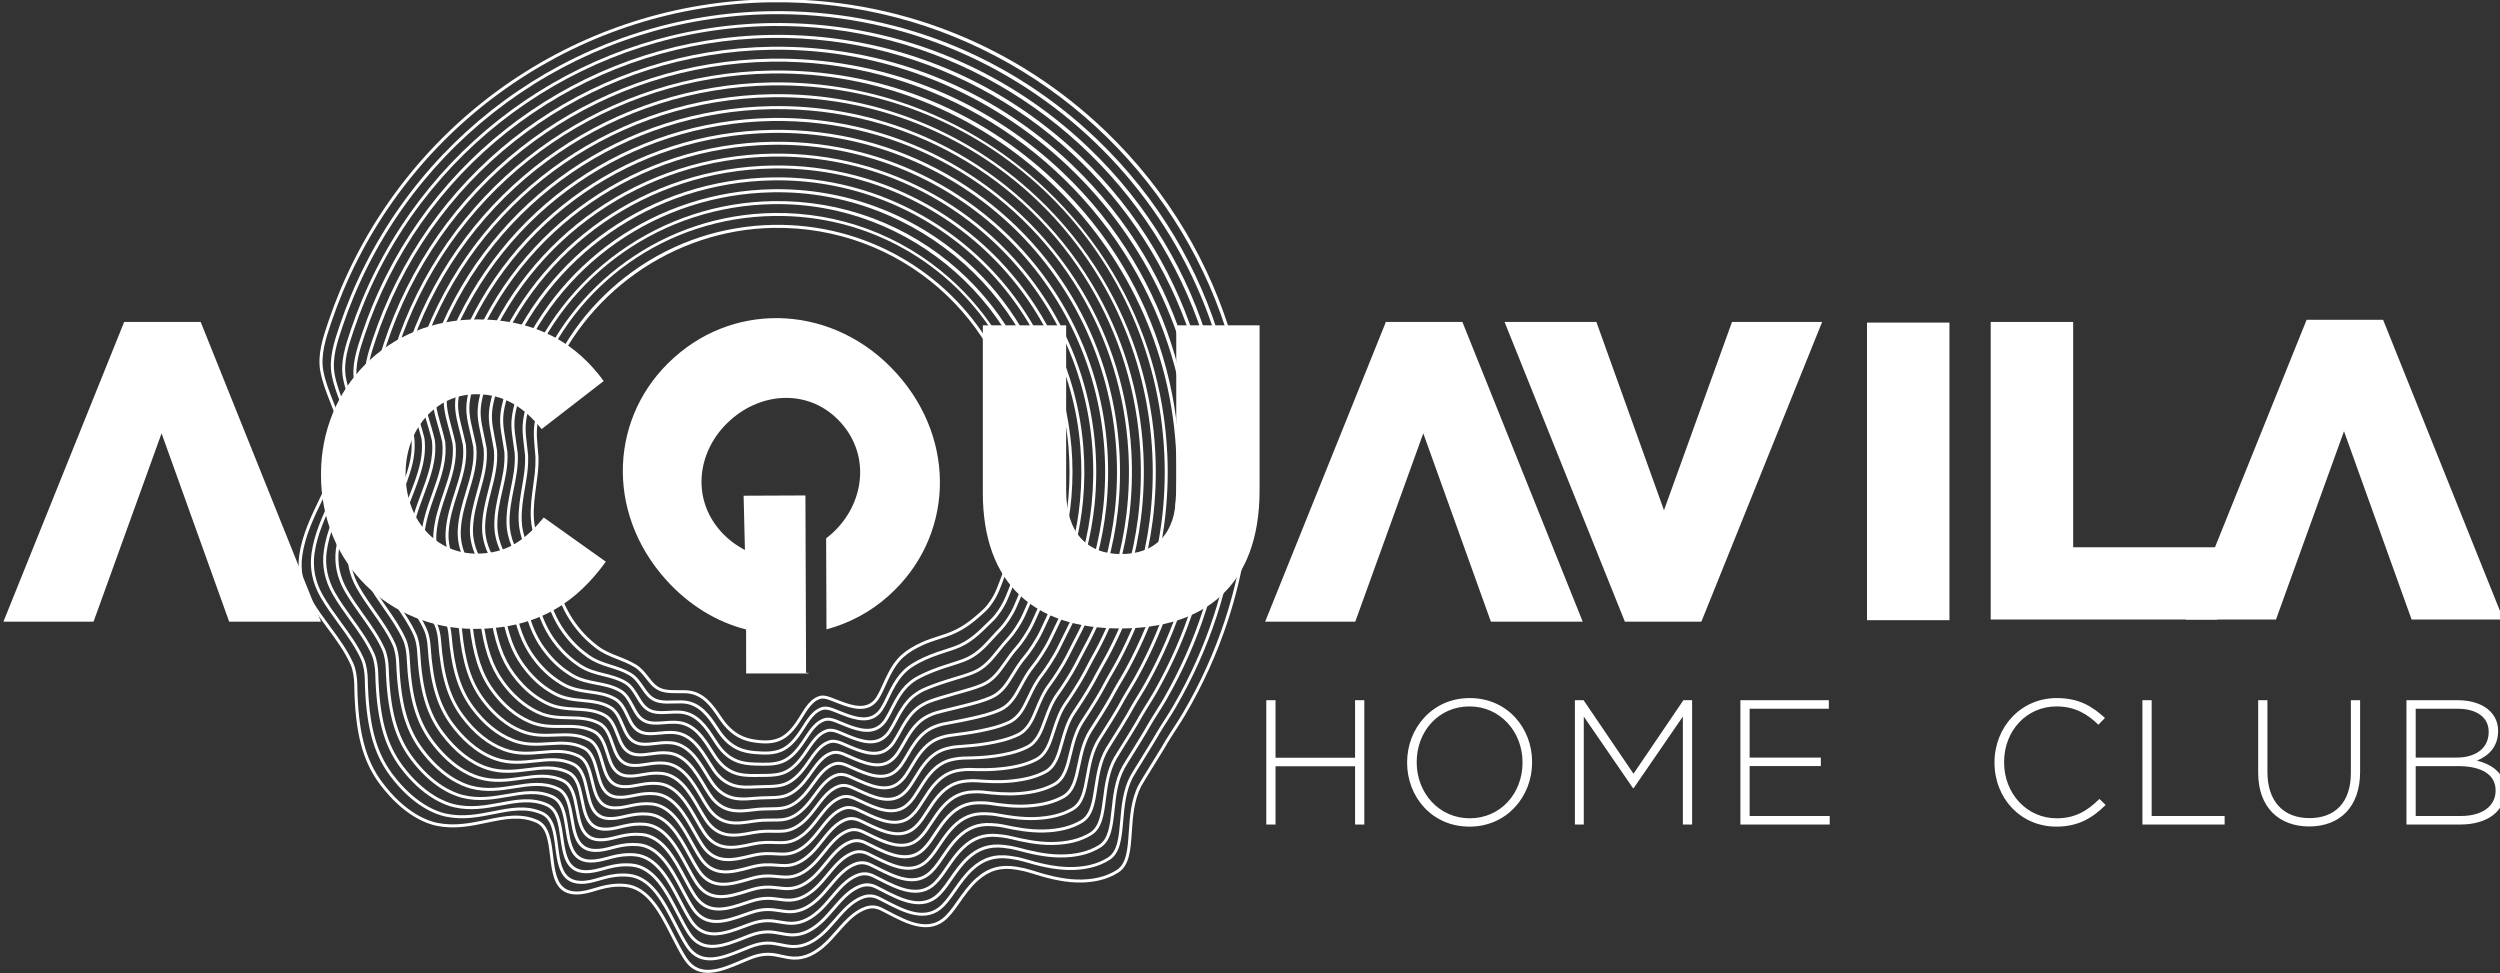 <?xml version="1.0" encoding="UTF-8" standalone="no"?>
<!-- Created with Inkscape (http://www.inkscape.org/) -->

<svg
   xmlns:dc="http://purl.org/dc/elements/1.1/"
   xmlns:cc="http://creativecommons.org/ns#"
   xmlns:rdf="http://www.w3.org/1999/02/22-rdf-syntax-ns#"
   xmlns:svg="http://www.w3.org/2000/svg"
   xmlns="http://www.w3.org/2000/svg"
   xmlns:sodipodi="http://sodipodi.sourceforge.net/DTD/sodipodi-0.dtd"
   xmlns:inkscape="http://www.inkscape.org/namespaces/inkscape"
   width="90.761mm"
   height="35.325mm"
   viewBox="0 0 90.761 35.325"
   version="1.1"
   id="svg1090"
   inkscape:version="0.92.3 (2405546, 2018-03-11)"
   sodipodi:docname="logo-acqua-branco.svg">
  <rect x="0" y="0" width="90.761" height="35.325" fill="#333333" stroke="none"/>
  <defs
     id="defs1084" />
  <sodipodi:namedview
     id="base"
     pagecolor="#ffffff"
     bordercolor="#666666"
     borderopacity="1.0"
     inkscape:pageopacity="0.0"
     inkscape:pageshadow="2"
     inkscape:zoom="1.979899"
     inkscape:cx="193.5633"
     inkscape:cy="-0.44605844"
     inkscape:document-units="mm"
     inkscape:current-layer="layer1"
     showgrid="false"
     inkscape:window-width="1920"
     inkscape:window-height="1052"
     inkscape:window-x="0"
     inkscape:window-y="0"
     inkscape:window-maximized="1" />
  <g
     inkscape:label="Camada 1"
     inkscape:groupmode="layer"
     id="layer1"
     transform="translate(29.506,-91.861)">
    <g
       transform="matrix(0.353,0,0,-0.353,-226.147,137.076)"
       id="g94"
       style="fill:#ffffff;fill-opacity:1">
      <path
         d="m 590.963,63.71 c 0.933,-1.267 1.814,-2.463 2.431,-3.836 0.288,-0.641 0.4,-1.538 0.408,-2.164 0.065,-4.801 0.808,-7.719 2.556,-10.067 2.42,-3.245 4.788,-4.01 5.694,-4.188 1.801,-0.355 3.441,-0.011 5.027,0.323 1.817,0.381 3.532,0.742 5.251,-0.019 1.234,-0.546 1.425,-2.14 1.609,-3.679 0.045,-0.381 0.092,-0.774 0.154,-1.145 0.216,-1.3 0.632,-2.508 2.209,-2.53 0.675,-0.012 1.277,0.166 1.913,0.355 0.687,0.203 1.466,0.433 2.445,0.447 0.231,0.003 0.468,-0.006 0.703,-0.027 2.456,-0.217 3.826,-2.909 5.034,-5.285 0.438,-0.86 0.852,-1.674 1.297,-2.348 1.336,-2.016 3.508,-1.091 5.608,-0.197 0.247,0.105 0.492,0.209 0.735,0.309 1.582,0.647 2.478,0.449 3.427,0.24 0.239,-0.053 0.485,-0.107 0.746,-0.148 1.17,-0.186 2.234,0.166 3.351,1.109 0.532,0.45 1.023,1.009 1.498,1.55 0.52,0.592 1.057,1.203 1.649,1.671 0.432,0.342 0.87,0.593 1.3,0.747 0.611,0.219 1.191,0.183 1.774,-0.11 0.222,-0.111 0.45,-0.231 0.683,-0.353 1.952,-1.02 4.165,-2.177 5.859,-0.441 0.255,0.261 0.51,0.569 0.781,0.943 0.126,0.175 0.249,0.35 0.373,0.526 0.585,0.83 1.19,1.688 1.964,2.375 1.226,1.09 2.511,1.454 4.167,1.183 0.58,-0.093 1.054,-0.202 1.495,-0.342 1.479,-0.472 3.065,-0.915 4.634,-0.971 1.661,-0.058 3.066,0.272 4.175,0.978 1.016,0.648 1.119,2.177 1.239,3.947 0.105,1.542 0.223,3.289 0.989,4.781 0.142,0.276 0.677,1.139 1.244,2.053 0.395,0.637 0.805,1.299 1.107,1.801 0.124,0.207 0.227,0.384 0.305,0.517 l 0.114,0.194 c 0.267,0.443 0.553,0.883 0.829,1.309 0.319,0.49 0.648,0.997 0.948,1.509 1.79,3.03 3.253,6.26 4.349,9.602 0.796,2.42 1.403,4.925 1.806,7.447 0.458,2.879 0.657,5.826 0.592,8.761 -0.192,8.624 -2.655,16.687 -6.808,23.631 -8.605,14.388 -24.458,23.958 -42.34,23.684 -19.267,-0.296 -36.523,-11.974 -43.962,-29.752 -0.424,-1.013 -0.818,-2.052 -1.17,-3.088 -0.572,-1.685 -1.164,-3.428 -0.837,-5.117 0.2,-1.031 0.588,-2.026 0.965,-2.989 0.088,-0.226 0.177,-0.452 0.262,-0.678 0.219,-0.576 0.448,-1.198 0.641,-1.851 0.183,-1.206 0.073,-2.458 -0.336,-3.828 -0.391,-1.304 -0.991,-2.543 -1.625,-3.855 -0.879,-1.817 -1.788,-3.696 -2.079,-5.741 -0.22,-1.535 0.087,-3.033 0.911,-4.45 0.032,-0.055 0.064,-0.109 0.097,-0.164 0.55,-0.92 1.189,-1.788 1.808,-2.628 z m 94.782,16.834 c 0.066,-2.953 -0.134,-5.92 -0.595,-8.816 -0.405,-2.539 -1.016,-5.061 -1.818,-7.496 -1.103,-3.362 -2.576,-6.613 -4.377,-9.662 -0.303,-0.518 -0.634,-1.028 -0.955,-1.52 -0.276,-0.423 -0.559,-0.861 -0.823,-1.299 l -0.113,-0.191 c -0.078,-0.133 -0.182,-0.312 -0.307,-0.519 -0.302,-0.504 -0.714,-1.167 -1.109,-1.806 -0.563,-0.908 -1.094,-1.766 -1.231,-2.031 -0.737,-1.435 -0.854,-3.149 -0.956,-4.66 -0.126,-1.854 -0.234,-3.455 -1.382,-4.188 -1.163,-0.741 -2.626,-1.086 -4.352,-1.026 -1.606,0.056 -3.216,0.506 -4.717,0.985 -0.426,0.136 -0.887,0.241 -1.451,0.332 -1.556,0.255 -2.762,-0.087 -3.913,-1.109 -0.747,-0.663 -1.315,-1.469 -1.916,-2.322 -0.124,-0.176 -0.249,-0.352 -0.375,-0.528 -0.28,-0.386 -0.545,-0.706 -0.811,-0.978 -1.854,-1.901 -4.277,-0.634 -6.224,0.384 -0.231,0.121 -0.458,0.239 -0.678,0.35 -0.51,0.257 -0.997,0.286 -1.531,0.095 -0.399,-0.143 -0.807,-0.378 -1.213,-0.699 -0.57,-0.451 -1.098,-1.052 -1.608,-1.633 -0.483,-0.55 -0.982,-1.118 -1.532,-1.582 -1.19,-1.006 -2.334,-1.38 -3.599,-1.178 -0.27,0.043 -0.521,0.098 -0.764,0.151 -0.939,0.207 -1.75,0.386 -3.243,-0.225 -0.242,-0.098 -0.486,-0.203 -0.732,-0.307 -2.113,-0.9 -4.508,-1.92 -5.987,0.31 -0.455,0.689 -0.873,1.509 -1.315,2.378 -1.228,2.416 -2.499,4.915 -4.785,5.117 -0.226,0.02 -0.452,0.029 -0.672,0.026 -0.936,-0.014 -1.661,-0.228 -2.361,-0.435 -0.66,-0.195 -1.284,-0.38 -2.006,-0.368 -1.809,0.026 -2.283,1.424 -2.51,2.789 -0.063,0.377 -0.11,0.774 -0.156,1.158 -0.182,1.521 -0.353,2.959 -1.427,3.434 -1.627,0.72 -3.295,0.37 -5.062,-0.001 -1.617,-0.34 -3.288,-0.691 -5.151,-0.323 -0.941,0.185 -3.398,0.976 -5.882,4.307 -1.793,2.407 -2.551,5.377 -2.617,10.248 -0.008,0.568 -0.112,1.443 -0.382,2.041 -0.604,1.344 -1.475,2.527 -2.398,3.78 -0.66,0.896 -1.339,1.822 -1.923,2.82 -0.86,1.479 -1.18,3.044 -0.951,4.65 0.299,2.092 1.218,3.993 2.107,5.832 0.629,1.3 1.223,2.528 1.607,3.809 0.396,1.325 0.503,2.534 0.332,3.672 -0.186,0.623 -0.412,1.238 -0.629,1.809 -0.086,0.225 -0.174,0.45 -0.262,0.675 -0.381,0.976 -0.774,1.984 -0.98,3.042 -0.343,1.77 0.262,3.552 0.848,5.275 0.354,1.042 0.75,2.088 1.177,3.108 7.487,17.891 24.853,29.644 44.243,29.942 12.953,0.199 25.226,-4.641 34.554,-13.627 3.169,-3.053 5.871,-6.46 8.071,-10.139 4.273,-7.146 6.646,-15.31 6.835,-23.85"
         style="fill:#ffffff;fill-opacity:1;fill-rule:nonzero;stroke:none"
         id="path96"
         inkscape:connector-curvature="0" />
      <path
         d="m 591.476,89.57 c 0.188,-1 0.558,-1.968 0.916,-2.903 0.084,-0.221 0.168,-0.441 0.25,-0.662 0.209,-0.56 0.427,-1.164 0.612,-1.802 0.174,-1.171 0.069,-2.388 -0.323,-3.721 -0.374,-1.265 -0.97,-2.523 -1.548,-3.74 -0.84,-1.772 -1.708,-3.604 -1.983,-5.594 -0.205,-1.489 0.093,-2.944 0.887,-4.323 0.554,-0.959 1.209,-1.858 1.843,-2.728 0.898,-1.231 1.746,-2.394 2.344,-3.725 0.281,-0.624 0.393,-1.494 0.405,-2.101 0.09,-4.648 0.822,-7.477 2.524,-9.767 2.327,-3.121 4.631,-3.901 5.514,-4.091 1.744,-0.377 3.34,-0.06 4.882,0.247 1.752,0.349 3.408,0.678 5.066,-0.064 1.2,-0.537 1.4,-2.072 1.595,-3.557 0.048,-0.367 0.098,-0.747 0.162,-1.105 0.22,-1.25 0.634,-2.412 2.162,-2.438 0.66,-0.015 1.248,0.155 1.871,0.334 0.666,0.192 1.421,0.408 2.364,0.421 0.224,0.003 0.454,-0.006 0.685,-0.026 2.411,-0.213 3.754,-2.831 4.939,-5.141 0.421,-0.822 0.819,-1.597 1.246,-2.243 1.326,-1.994 3.447,-1.126 5.5,-0.286 0.231,0.095 0.462,0.189 0.689,0.278 1.533,0.603 2.409,0.425 3.336,0.235 0.24,-0.049 0.487,-0.1 0.749,-0.136 1.137,-0.162 2.173,0.196 3.258,1.128 0.514,0.442 0.989,0.988 1.448,1.515 0.51,0.587 1.038,1.194 1.621,1.657 0.423,0.337 0.853,0.583 1.276,0.734 0.594,0.212 1.164,0.176 1.741,-0.111 0.22,-0.109 0.445,-0.226 0.676,-0.346 1.915,-0.993 4.085,-2.118 5.742,-0.435 0.259,0.263 0.51,0.565 0.766,0.922 0.138,0.191 0.273,0.384 0.408,0.576 0.555,0.792 1.128,1.611 1.855,2.271 1.179,1.071 2.417,1.448 4.013,1.226 0.568,-0.079 1.026,-0.173 1.444,-0.296 1.432,-0.424 2.969,-0.82 4.498,-0.853 1.647,-0.034 2.981,0.283 4.079,0.97 1.007,0.63 1.134,2.105 1.281,3.813 0.128,1.479 0.272,3.156 1.038,4.591 0.131,0.245 0.554,0.925 1.043,1.713 0.429,0.692 0.916,1.477 1.256,2.048 0.122,0.206 0.224,0.382 0.3,0.513 l 0.106,0.182 c 0.263,0.444 0.545,0.885 0.818,1.31 0.302,0.472 0.615,0.96 0.9,1.452 1.737,2.99 3.146,6.138 4.19,9.356 0.767,2.357 1.35,4.796 1.734,7.25 0.437,2.802 0.623,5.67 0.552,8.524 -0.639,25.75 -22.125,46.379 -47.895,45.984 -18.806,-0.288 -35.634,-11.692 -42.873,-29.053 -0.412,-0.988 -0.795,-2.002 -1.137,-3.014 -0.556,-1.643 -1.131,-3.342 -0.821,-4.993 z m 93.036,-8.916 c 0.071,-2.873 -0.116,-5.759 -0.556,-8.579 -0.386,-2.471 -0.974,-4.926 -1.746,-7.298 -1.05,-3.239 -2.47,-6.407 -4.217,-9.416 -0.289,-0.497 -0.603,-0.988 -0.907,-1.463 -0.272,-0.424 -0.552,-0.862 -0.812,-1.302 l -0.104,-0.179 c -0.076,-0.132 -0.179,-0.309 -0.302,-0.516 -0.341,-0.574 -0.828,-1.36 -1.259,-2.053 -0.466,-0.751 -0.906,-1.46 -1.032,-1.696 -0.736,-1.379 -0.877,-3.022 -1.002,-4.471 -0.154,-1.791 -0.288,-3.337 -1.426,-4.049 -1.134,-0.71 -2.564,-1.052 -4.249,-1.017 -1.565,0.034 -3.126,0.435 -4.579,0.865 -0.403,0.118 -0.847,0.209 -1.399,0.286 -1.498,0.209 -2.658,-0.145 -3.762,-1.148 -0.701,-0.637 -1.24,-1.406 -1.81,-2.219 -0.136,-0.194 -0.271,-0.388 -0.41,-0.58 -0.266,-0.37 -0.527,-0.683 -0.797,-0.958 -1.817,-1.844 -4.195,-0.612 -6.105,0.378 -0.229,0.118 -0.454,0.235 -0.672,0.344 -0.497,0.247 -0.988,0.278 -1.499,0.096 -0.391,-0.139 -0.791,-0.369 -1.187,-0.684 -0.561,-0.445 -1.056,-1.015 -1.58,-1.617 -0.466,-0.537 -0.948,-1.091 -1.479,-1.548 -1.159,-0.994 -2.272,-1.375 -3.503,-1.2 -0.271,0.038 -0.523,0.089 -0.767,0.139 -0.92,0.188 -1.714,0.35 -3.161,-0.22 -0.226,-0.089 -0.454,-0.182 -0.684,-0.277 -2.066,-0.846 -4.408,-1.805 -5.875,0.401 -0.436,0.659 -0.837,1.443 -1.263,2.272 -1.204,2.346 -2.449,4.775 -4.691,4.974 -0.22,0.019 -0.44,0.028 -0.653,0.025 -0.902,-0.012 -1.604,-0.214 -2.283,-0.409 -0.646,-0.186 -1.256,-0.361 -1.961,-0.346 -1.756,0.031 -2.23,1.379 -2.461,2.694 -0.065,0.364 -0.115,0.748 -0.164,1.119 -0.191,1.465 -0.372,2.849 -1.414,3.315 -1.569,0.701 -3.177,0.381 -4.879,0.043 -1.574,-0.313 -3.201,-0.636 -5.008,-0.247 -0.917,0.198 -3.307,1.004 -5.696,4.209 -1.745,2.345 -2.494,5.226 -2.586,9.945 -0.011,0.55 -0.116,1.399 -0.377,1.98 -0.585,1.302 -1.424,2.452 -2.312,3.67 -0.639,0.877 -1.299,1.785 -1.861,2.755 -0.829,1.441 -1.141,2.961 -0.926,4.52 0.281,2.037 1.16,3.891 2.01,5.684 0.598,1.262 1.163,2.453 1.53,3.695 0.379,1.289 0.481,2.463 0.319,3.568 -0.178,0.607 -0.394,1.204 -0.6,1.759 -0.082,0.219 -0.166,0.439 -0.25,0.659 -0.363,0.948 -0.738,1.928 -0.931,2.956 -0.325,1.731 0.263,3.468 0.832,5.149 0.345,1.018 0.73,2.039 1.145,3.033 7.287,17.474 24.226,28.953 43.154,29.244 12.605,0.194 24.552,-4.51 33.641,-13.243 3.106,-2.984 5.754,-6.32 7.908,-9.922 4.143,-6.929 6.455,-14.842 6.66,-23.121"
         style="fill:#ffffff;fill-opacity:1;fill-rule:nonzero;stroke:none"
         id="path98"
         inkscape:connector-curvature="0" />
      <path
         d="m 592.631,89.246 c 0.176,-0.971 0.528,-1.911 0.869,-2.82 0.08,-0.214 0.16,-0.428 0.238,-0.642 0.199,-0.546 0.406,-1.134 0.582,-1.751 0.165,-1.136 0.064,-2.318 -0.309,-3.614 -0.356,-1.225 -0.922,-2.445 -1.469,-3.623 -0.801,-1.727 -1.63,-3.512 -1.887,-5.448 -0.192,-1.443 0.099,-2.855 0.864,-4.197 0.533,-0.934 1.168,-1.813 1.781,-2.663 0.825,-1.143 1.678,-2.325 2.257,-3.615 0.272,-0.606 0.386,-1.451 0.401,-2.039 0.116,-4.496 0.841,-7.239 2.492,-9.465 2.235,-2.998 4.474,-3.792 5.334,-3.994 1.687,-0.397 3.236,-0.107 4.734,0.173 1.689,0.316 3.284,0.613 4.883,-0.109 1.164,-0.525 1.376,-2.003 1.58,-3.434 0.051,-0.354 0.103,-0.72 0.169,-1.064 0.225,-1.198 0.637,-2.313 2.115,-2.349 0.642,-0.015 1.216,0.145 1.824,0.314 0.677,0.189 1.377,0.384 2.287,0.395 0.217,0.003 0.44,-0.006 0.665,-0.026 2.367,-0.21 3.682,-2.752 4.844,-4.996 0.405,-0.783 0.788,-1.523 1.196,-2.138 1.316,-1.974 3.387,-1.162 5.391,-0.376 0.215,0.084 0.429,0.169 0.641,0.249 1.482,0.559 2.337,0.399 3.243,0.23 0.242,-0.045 0.491,-0.092 0.755,-0.124 1.106,-0.138 2.111,0.227 3.165,1.147 0.497,0.435 0.955,0.967 1.398,1.482 0.5,0.583 1.018,1.184 1.591,1.642 0.414,0.33 0.835,0.572 1.252,0.72 0.578,0.206 1.137,0.17 1.707,-0.111 0.217,-0.107 0.44,-0.221 0.668,-0.338 1.878,-0.965 4.007,-2.059 5.627,-0.43 0.259,0.261 0.505,0.555 0.752,0.9 0.144,0.201 0.284,0.403 0.425,0.605 0.529,0.762 1.077,1.55 1.763,2.189 1.133,1.053 2.323,1.444 3.859,1.268 0.558,-0.064 0.988,-0.142 1.392,-0.251 1.388,-0.375 2.877,-0.724 4.364,-0.733 1.609,-0.011 2.912,0.304 3.982,0.962 0.999,0.613 1.15,2.035 1.325,3.682 0.15,1.416 0.322,3.02 1.084,4.397 0.119,0.215 0.463,0.767 0.861,1.407 0.474,0.762 1.012,1.626 1.385,2.261 0.126,0.215 0.231,0.398 0.306,0.529 l 0.087,0.152 c 0.256,0.439 0.531,0.875 0.797,1.296 0.289,0.458 0.589,0.933 0.863,1.411 1.675,2.924 3.031,5.989 4.031,9.111 0.738,2.293 1.297,4.666 1.663,7.052 0.416,2.725 0.589,5.513 0.513,8.287 -0.223,8.072 -2.552,15.623 -6.449,22.14 -8.175,13.669 -23.244,22.774 -40.194,22.514 -18.344,-0.282 -34.745,-11.411 -41.785,-28.354 -0.4,-0.963 -0.772,-1.952 -1.105,-2.94 -0.539,-1.602 -1.098,-3.258 -0.805,-4.869 z m 90.648,-8.482 c 0.077,-2.793 -0.097,-5.599 -0.515,-8.342 -0.368,-2.403 -0.932,-4.792 -1.674,-7.1 -1.007,-3.142 -2.372,-6.227 -4.057,-9.17 -0.277,-0.484 -0.578,-0.961 -0.87,-1.422 -0.265,-0.419 -0.538,-0.853 -0.791,-1.287 l -0.086,-0.15 c -0.075,-0.132 -0.18,-0.316 -0.308,-0.532 -0.375,-0.639 -0.913,-1.505 -1.389,-2.268 -0.396,-0.636 -0.738,-1.185 -0.853,-1.393 -0.733,-1.322 -0.9,-2.894 -1.047,-4.28 -0.184,-1.728 -0.343,-3.22 -1.471,-3.913 -1.122,-0.688 -2.478,-1.018 -4.146,-1.008 -1.521,0.009 -3.034,0.363 -4.442,0.744 -0.389,0.105 -0.804,0.18 -1.346,0.242 -1.438,0.165 -2.552,-0.202 -3.613,-1.188 -0.663,-0.617 -1.176,-1.356 -1.72,-2.139 -0.141,-0.203 -0.283,-0.407 -0.427,-0.609 -0.257,-0.358 -0.513,-0.665 -0.784,-0.938 -1.779,-1.789 -4.112,-0.59 -5.987,0.372 -0.227,0.117 -0.448,0.231 -0.663,0.337 -0.491,0.242 -0.971,0.274 -1.467,0.097 -0.384,-0.136 -0.775,-0.361 -1.162,-0.669 -0.551,-0.44 -1.036,-1.004 -1.55,-1.602 -0.45,-0.523 -0.915,-1.064 -1.429,-1.513 -1.125,-0.983 -2.207,-1.371 -3.407,-1.222 -0.273,0.034 -0.528,0.081 -0.774,0.127 -0.861,0.161 -1.676,0.314 -3.077,-0.216 -0.21,-0.08 -0.423,-0.163 -0.637,-0.247 -2.019,-0.792 -4.307,-1.689 -5.762,0.493 -0.417,0.63 -0.804,1.377 -1.212,2.167 -1.125,2.173 -2.4,4.636 -4.597,4.83 -0.215,0.019 -0.428,0.027 -0.634,0.025 -0.87,-0.011 -1.55,-0.2 -2.208,-0.383 -0.63,-0.176 -1.226,-0.342 -1.915,-0.326 -1.702,0.041 -2.174,1.338 -2.411,2.6 -0.067,0.351 -0.12,0.721 -0.171,1.078 -0.201,1.409 -0.392,2.74 -1.401,3.196 -1.511,0.682 -3.06,0.393 -4.7,0.086 -1.53,-0.286 -3.112,-0.581 -4.861,-0.17 -0.893,0.21 -3.217,1.03 -5.511,4.111 -1.694,2.281 -2.436,5.076 -2.553,9.642 -0.014,0.533 -0.12,1.355 -0.374,1.92 -0.566,1.261 -1.372,2.378 -2.225,3.561 -0.618,0.857 -1.255,1.739 -1.799,2.691 -0.798,1.402 -1.102,2.879 -0.901,4.391 0.263,1.983 1.102,3.79 1.913,5.537 0.567,1.222 1.103,2.377 1.453,3.579 0.361,1.253 0.459,2.392 0.304,3.463 -0.168,0.587 -0.373,1.169 -0.57,1.71 -0.077,0.213 -0.157,0.426 -0.237,0.639 -0.345,0.922 -0.701,1.874 -0.882,2.873 -0.307,1.689 0.264,3.384 0.817,5.023 0.335,0.995 0.709,1.99 1.112,2.96 7.087,17.057 23.599,28.262 42.066,28.545 12.256,0.188 23.878,-4.378 32.726,-12.857 3.044,-2.917 5.639,-6.18 7.747,-9.706 4.014,-6.713 6.263,-14.375 6.484,-22.391"
         style="fill:#ffffff;fill-opacity:1;fill-rule:nonzero;stroke:none"
         id="path100"
         inkscape:connector-curvature="0" />
      <path
         d="m 593.786,88.922 c 0.165,-0.944 0.499,-1.858 0.823,-2.742 0.075,-0.206 0.15,-0.412 0.224,-0.619 0.189,-0.533 0.388,-1.107 0.552,-1.699 0.157,-1.102 0.06,-2.249 -0.296,-3.507 -0.338,-1.185 -0.873,-2.365 -1.39,-3.507 -0.762,-1.681 -1.551,-3.421 -1.791,-5.302 -0.177,-1.399 0.105,-2.768 0.84,-4.071 0.514,-0.909 1.127,-1.769 1.72,-2.599 0.791,-1.108 1.609,-2.255 2.17,-3.504 0.265,-0.589 0.379,-1.407 0.397,-1.976 0.141,-4.344 0.855,-7 2.461,-9.164 2.065,-2.774 4.116,-3.632 5.154,-3.897 1.628,-0.415 3.131,-0.154 4.585,0.098 1.626,0.283 3.161,0.549 4.703,-0.154 1.134,-0.517 1.355,-1.944 1.57,-3.325 0.052,-0.336 0.106,-0.683 0.172,-1.01 0.233,-1.15 0.645,-2.218 2.069,-2.259 0.626,-0.017 1.187,0.134 1.781,0.294 0.655,0.176 1.331,0.358 2.207,0.369 0.211,0.003 0.428,-0.006 0.645,-0.025 2.322,-0.206 3.612,-2.675 4.751,-4.853 0.388,-0.744 0.756,-1.446 1.144,-2.032 1.306,-1.955 3.329,-1.198 5.285,-0.467 0.199,0.075 0.396,0.148 0.592,0.219 1.429,0.516 2.264,0.374 3.147,0.225 0.245,-0.042 0.497,-0.085 0.764,-0.112 1.073,-0.113 2.05,0.258 3.072,1.167 0.48,0.427 0.921,0.946 1.348,1.448 0.49,0.578 0.998,1.175 1.562,1.627 0.405,0.325 0.818,0.563 1.227,0.706 0.554,0.197 1.117,0.159 1.674,-0.112 0.214,-0.105 0.436,-0.217 0.662,-0.333 1.841,-0.936 3.927,-1.998 5.509,-0.423 0.256,0.255 0.497,0.542 0.737,0.878 0.15,0.21 0.296,0.423 0.442,0.634 0.504,0.732 1.025,1.489 1.673,2.107 1.087,1.037 2.23,1.441 3.703,1.311 0.364,-0.032 0.845,-0.085 1.341,-0.205 1.343,-0.327 2.785,-0.628 4.229,-0.615 1.572,0.014 2.843,0.326 3.887,0.954 0.992,0.597 1.167,1.966 1.371,3.552 0.173,1.352 0.37,2.883 1.128,4.202 0.106,0.185 0.363,0.596 0.689,1.116 0.49,0.783 1.099,1.759 1.505,2.458 0.125,0.216 0.229,0.399 0.302,0.529 l 0.077,0.137 c 0.249,0.434 0.516,0.865 0.775,1.281 0.278,0.446 0.564,0.907 0.826,1.371 1.613,2.856 2.915,5.838 3.872,8.864 0.708,2.229 1.243,4.535 1.591,6.854 0.395,2.649 0.554,5.357 0.473,8.05 -0.237,7.796 -2.5,15.092 -6.269,21.394 -7.96,13.31 -22.637,22.182 -39.123,21.93 C 618.463,123.914 602.489,113.059 595.649,96.533 595.26,95.595 594.899,94.631 594.576,93.667 c -0.523,-1.56 -1.064,-3.174 -0.79,-4.745 z m 88.259,-8.047 c 0.082,-2.712 -0.077,-5.439 -0.476,-8.105 -0.35,-2.336 -0.889,-4.658 -1.601,-6.902 -0.963,-3.046 -2.275,-6.048 -3.898,-8.924 -0.265,-0.469 -0.553,-0.933 -0.832,-1.382 -0.258,-0.414 -0.524,-0.843 -0.77,-1.271 l -0.077,-0.136 c -0.074,-0.13 -0.177,-0.314 -0.304,-0.532 -0.408,-0.704 -1.02,-1.682 -1.51,-2.467 -0.311,-0.497 -0.58,-0.927 -0.683,-1.107 -0.727,-1.266 -0.92,-2.764 -1.089,-4.087 -0.213,-1.666 -0.398,-3.104 -1.518,-3.778 -1.092,-0.657 -2.415,-0.984 -4.043,-0.999 -1.478,-0.014 -2.942,0.292 -4.304,0.623 -0.476,0.116 -0.942,0.167 -1.295,0.198 -1.377,0.121 -2.445,-0.257 -3.463,-1.227 -0.625,-0.596 -1.114,-1.306 -1.632,-2.058 -0.146,-0.213 -0.293,-0.427 -0.445,-0.638 -0.249,-0.35 -0.501,-0.65 -0.77,-0.918 -1.741,-1.732 -4.029,-0.568 -5.868,0.367 -0.225,0.114 -0.444,0.226 -0.657,0.33 -0.486,0.237 -0.956,0.269 -1.435,0.099 -0.376,-0.133 -0.759,-0.353 -1.136,-0.656 -0.542,-0.434 -1.017,-0.994 -1.52,-1.586 -0.434,-0.51 -0.882,-1.038 -1.378,-1.479 -1.092,-0.972 -2.144,-1.367 -3.31,-1.244 -0.276,0.028 -0.534,0.072 -0.783,0.114 -0.843,0.143 -1.638,0.278 -2.99,-0.211 -0.194,-0.07 -0.391,-0.143 -0.588,-0.217 -1.972,-0.738 -4.208,-1.574 -5.651,0.585 -0.4,0.602 -0.769,1.31 -1.161,2.06 -1.101,2.108 -2.349,4.497 -4.504,4.689 -0.206,0.019 -0.413,0.026 -0.614,0.024 -0.836,-0.01 -1.494,-0.187 -2.13,-0.358 -0.617,-0.166 -1.199,-0.323 -1.87,-0.304 -1.643,0.046 -2.117,1.293 -2.364,2.506 -0.068,0.334 -0.122,0.684 -0.175,1.024 -0.211,1.359 -0.41,2.643 -1.393,3.091 -1.454,0.664 -2.944,0.405 -4.522,0.131 -1.486,-0.258 -3.022,-0.525 -4.713,-0.093 -1.078,0.275 -3.204,1.162 -5.326,4.013 -1.649,2.22 -2.379,4.926 -2.522,9.338 -0.017,0.514 -0.124,1.311 -0.37,1.859 -0.548,1.22 -1.321,2.304 -2.139,3.451 -0.596,0.836 -1.214,1.702 -1.738,2.626 -0.768,1.362 -1.063,2.796 -0.877,4.262 0.245,1.928 1.043,3.689 1.816,5.391 0.536,1.183 1.043,2.3 1.375,3.463 0.343,1.216 0.436,2.321 0.29,3.359 -0.158,0.563 -0.353,1.131 -0.541,1.659 -0.072,0.205 -0.147,0.41 -0.223,0.615 -0.328,0.897 -0.667,1.825 -0.837,2.795 -0.288,1.649 0.266,3.3 0.801,4.897 0.326,0.971 0.69,1.942 1.08,2.886 6.887,16.64 22.972,27.57 40.978,27.846 11.907,0.183 23.204,-4.247 31.812,-12.472 2.982,-2.849 5.523,-6.041 7.585,-9.49 3.885,-6.497 6.072,-13.906 6.308,-21.661"
         style="fill:#ffffff;fill-opacity:1;fill-rule:nonzero;stroke:none"
         id="path102"
         inkscape:connector-curvature="0" />
      <path
         d="m 594.942,88.597 c 0.153,-0.913 0.469,-1.8 0.774,-2.657 0.071,-0.201 0.143,-0.401 0.212,-0.601 0.178,-0.514 0.365,-1.068 0.522,-1.649 0.148,-1.066 0.056,-2.178 -0.282,-3.4 -0.32,-1.145 -0.824,-2.284 -1.312,-3.387 -0.724,-1.637 -1.473,-3.33 -1.694,-5.159 -0.165,-1.352 0.11,-2.679 0.816,-3.944 0.495,-0.889 1.087,-1.725 1.658,-2.534 0.757,-1.075 1.541,-2.187 2.083,-3.394 0.256,-0.571 0.371,-1.363 0.393,-1.913 0.166,-4.19 0.868,-6.757 2.429,-8.863 1.978,-2.659 3.965,-3.522 4.974,-3.8 1.568,-0.432 3.024,-0.2 4.433,0.024 1.564,0.249 3.041,0.485 4.524,-0.2 1.098,-0.507 1.331,-1.877 1.556,-3.202 0.054,-0.322 0.111,-0.655 0.179,-0.969 0.238,-1.099 0.649,-2.122 2.022,-2.168 0.611,-0.02 1.158,0.122 1.739,0.273 0.631,0.164 1.285,0.333 2.124,0.343 0.205,0.002 0.416,-0.007 0.626,-0.025 2.273,-0.203 3.533,-2.589 4.646,-4.695 0.374,-0.71 0.729,-1.379 1.103,-1.942 1.293,-1.938 3.267,-1.236 5.177,-0.558 0.183,0.065 0.364,0.129 0.544,0.191 1.379,0.473 2.23,0.344 3.054,0.218 0.247,-0.038 0.502,-0.076 0.768,-0.099 1.044,-0.087 1.991,0.29 2.98,1.187 0.463,0.419 0.887,0.925 1.298,1.415 0.481,0.573 0.978,1.165 1.534,1.613 0.395,0.318 0.8,0.551 1.202,0.692 0.539,0.19 1.091,0.152 1.641,-0.113 0.213,-0.102 0.432,-0.213 0.657,-0.326 1.803,-0.908 3.847,-1.937 5.391,-0.417 0.253,0.248 0.496,0.537 0.723,0.857 0.156,0.221 0.308,0.443 0.459,0.666 0.478,0.701 0.972,1.426 1.581,2.022 1.043,1.02 2.137,1.437 3.548,1.354 0.351,-0.021 0.816,-0.058 1.29,-0.159 1.21,-0.261 2.625,-0.535 4.094,-0.497 1.534,0.039 2.775,0.348 3.791,0.947 0.986,0.58 1.187,1.899 1.419,3.426 0.196,1.286 0.419,2.744 1.17,4.004 0.088,0.149 0.277,0.448 0.513,0.823 0.501,0.795 1.187,1.886 1.629,2.659 0.124,0.217 0.226,0.399 0.298,0.528 l 0.069,0.123 c 0.241,0.429 0.5,0.853 0.752,1.264 0.265,0.433 0.539,0.882 0.79,1.333 1.551,2.789 2.8,5.688 3.713,8.618 0.678,2.166 1.189,4.405 1.519,6.657 0.375,2.571 0.521,5.2 0.433,7.813 -0.787,23.516 -20.588,42.354 -44.139,41.993 -17.42,-0.267 -32.968,-10.848 -39.608,-26.956 -0.378,-0.916 -0.728,-1.856 -1.04,-2.792 -0.507,-1.518 -1.031,-3.088 -0.774,-4.622 z m 85.87,-7.613 c 0.088,-2.632 -0.059,-5.278 -0.436,-7.868 -0.332,-2.268 -0.846,-4.524 -1.53,-6.705 -0.919,-2.95 -2.176,-5.869 -3.738,-8.676 -0.254,-0.457 -0.53,-0.908 -0.797,-1.344 -0.25,-0.409 -0.508,-0.831 -0.746,-1.255 l -0.069,-0.122 c -0.072,-0.129 -0.175,-0.313 -0.299,-0.531 -0.445,-0.778 -1.134,-1.872 -1.636,-2.67 -0.234,-0.372 -0.421,-0.669 -0.509,-0.817 -0.721,-1.208 -0.938,-2.634 -1.129,-3.892 -0.245,-1.605 -0.456,-2.991 -1.569,-3.647 -1.062,-0.626 -2.351,-0.949 -3.94,-0.989 -1.503,-0.038 -2.939,0.24 -4.167,0.504 -0.454,0.097 -0.903,0.133 -1.243,0.153 -1.317,0.078 -2.339,-0.313 -3.314,-1.266 -0.586,-0.575 -1.05,-1.255 -1.541,-1.975 -0.152,-0.224 -0.305,-0.448 -0.463,-0.671 -0.238,-0.335 -0.492,-0.637 -0.758,-0.898 -1.702,-1.676 -3.945,-0.546 -5.747,0.361 -0.223,0.112 -0.441,0.222 -0.652,0.324 -0.48,0.232 -0.939,0.264 -1.404,0.1 -0.369,-0.129 -0.743,-0.345 -1.11,-0.641 -0.532,-0.429 -0.998,-0.984 -1.491,-1.571 -0.417,-0.497 -0.849,-1.012 -1.327,-1.445 -1.057,-0.958 -2.078,-1.361 -3.214,-1.265 -0.278,0.023 -0.537,0.063 -0.789,0.101 -0.823,0.125 -1.6,0.243 -2.907,-0.205 -0.179,-0.061 -0.359,-0.126 -0.541,-0.19 -1.928,-0.685 -4.112,-1.461 -5.538,0.678 -0.384,0.575 -0.741,1.252 -1.12,1.969 -1.076,2.036 -2.295,4.344 -4.401,4.532 -0.2,0.018 -0.4,0.026 -0.595,0.024 -0.801,-0.009 -1.436,-0.174 -2.05,-0.333 -0.603,-0.157 -1.172,-0.304 -1.827,-0.283 -1.591,0.053 -2.063,1.249 -2.315,2.412 -0.069,0.32 -0.127,0.657 -0.181,0.983 -0.222,1.303 -0.431,2.535 -1.381,2.973 -1.398,0.645 -2.83,0.417 -4.346,0.176 -1.441,-0.23 -2.93,-0.467 -4.563,-0.017 -1.047,0.288 -3.107,1.18 -5.14,3.914 -1.599,2.158 -2.321,4.777 -2.49,9.035 -0.021,0.521 -0.128,1.267 -0.366,1.799 -0.529,1.179 -1.269,2.229 -2.053,3.342 -0.575,0.816 -1.168,1.661 -1.675,2.562 -0.738,1.323 -1.025,2.714 -0.853,4.132 0.228,1.875 0.986,3.589 1.719,5.247 0.505,1.143 0.983,2.222 1.297,3.345 0.326,1.18 0.416,2.252 0.278,3.256 -0.151,0.553 -0.336,1.1 -0.512,1.609 -0.069,0.2 -0.14,0.399 -0.211,0.598 -0.31,0.87 -0.63,1.769 -0.788,2.71 v 0 c -0.27,1.61 0.267,3.217 0.786,4.771 0.315,0.943 0.668,1.889 1.048,2.812 6.687,16.223 22.345,26.878 39.889,27.147 11.558,0.177 22.531,-4.115 30.898,-12.087 2.92,-2.782 5.407,-5.901 7.424,-9.274 3.755,-6.28 5.88,-13.438 6.131,-20.931"
         style="fill:#ffffff;fill-opacity:1;fill-rule:nonzero;stroke:none"
         id="path104"
         inkscape:connector-curvature="0" />
      <path
         d="m 596.804,65.651 c 0.724,-1.041 1.473,-2.115 1.994,-3.28 0.249,-0.556 0.364,-1.32 0.389,-1.851 0.191,-4.037 0.886,-6.518 2.397,-8.562 1.797,-2.417 3.599,-3.348 4.795,-3.703 1.508,-0.447 2.916,-0.245 4.277,-0.05 1.504,0.216 2.923,0.42 4.349,-0.247 1.064,-0.497 1.307,-1.81 1.542,-3.08 0.057,-0.308 0.116,-0.628 0.186,-0.927 0.244,-1.05 0.652,-2.027 1.976,-2.078 0.595,-0.023 1.13,0.111 1.697,0.252 0.609,0.152 1.239,0.309 2.043,0.317 0.2,0.002 0.403,-0.007 0.606,-0.025 2.229,-0.199 3.464,-2.511 4.552,-4.55 0.358,-0.671 0.697,-1.305 1.053,-1.838 1.284,-1.92 3.209,-1.275 5.072,-0.65 0.166,0.055 0.331,0.111 0.493,0.163 1.323,0.43 2.15,0.319 2.95,0.212 0.252,-0.033 0.512,-0.068 0.784,-0.085 1.012,-0.063 1.93,0.32 2.888,1.206 0.445,0.411 0.853,0.904 1.248,1.38 0.471,0.569 0.958,1.156 1.505,1.599 0.386,0.313 0.782,0.541 1.177,0.678 0.522,0.184 1.063,0.145 1.607,-0.114 0.21,-0.1 0.426,-0.208 0.649,-0.319 1.766,-0.88 3.769,-1.878 5.276,-0.411 0.249,0.243 0.487,0.524 0.707,0.835 0.162,0.231 0.32,0.464 0.476,0.696 0.452,0.671 0.92,1.365 1.49,1.938 0.997,1.004 2.043,1.435 3.393,1.397 0.339,-0.009 0.786,-0.031 1.237,-0.113 1.171,-0.215 2.539,-0.439 3.96,-0.379 1.5,0.064 2.708,0.371 3.696,0.939 0.981,0.565 1.208,1.834 1.472,3.302 0.218,1.22 0.465,2.602 1.207,3.803 0.068,0.109 0.186,0.294 0.335,0.529 0.476,0.749 1.272,2.002 1.755,2.859 0.133,0.236 0.241,0.431 0.311,0.559 l 0.043,0.078 c 0.233,0.422 0.485,0.841 0.729,1.246 0.253,0.421 0.516,0.858 0.755,1.296 1.488,2.72 2.684,5.537 3.554,8.373 0.65,2.102 1.137,4.276 1.448,6.459 0.354,2.495 0.486,5.044 0.393,7.576 -0.266,7.245 -2.393,14.028 -5.907,19.903 -7.531,12.592 -21.425,20.999 -36.98,20.761 -16.959,-0.261 -32.079,-10.567 -38.519,-26.258 -0.364,-0.887 -0.704,-1.802 -1.008,-2.718 -0.49,-1.477 -0.998,-3.004 -0.758,-4.498 0.142,-0.884 0.439,-1.744 0.727,-2.575 0.067,-0.194 0.134,-0.387 0.199,-0.581 0.196,-0.582 0.354,-1.073 0.493,-1.598 0.139,-1.031 0.051,-2.108 -0.268,-3.293 -0.302,-1.104 -0.776,-2.204 -1.234,-3.269 -0.686,-1.593 -1.394,-3.24 -1.598,-5.016 -0.15,-1.306 0.116,-2.591 0.792,-3.818 0.086,-0.155 0.174,-0.308 0.265,-0.459 0.417,-0.697 0.881,-1.364 1.333,-2.013 z m 82.775,15.443 c 0.093,-2.55 -0.04,-5.117 -0.397,-7.631 -0.313,-2.199 -0.804,-4.388 -1.458,-6.506 -0.876,-2.855 -2.08,-5.692 -3.579,-8.43 -0.243,-0.444 -0.506,-0.882 -0.762,-1.307 -0.242,-0.403 -0.492,-0.819 -0.723,-1.236 l -0.043,-0.077 c -0.07,-0.128 -0.179,-0.324 -0.312,-0.561 -0.488,-0.865 -1.286,-2.122 -1.763,-2.873 -0.148,-0.234 -0.266,-0.418 -0.333,-0.526 -0.712,-1.151 -0.954,-2.503 -1.167,-3.695 -0.277,-1.545 -0.516,-2.879 -1.621,-3.516 -1.032,-0.593 -2.286,-0.914 -3.837,-0.98 -1.453,-0.062 -2.841,0.165 -4.029,0.383 -0.428,0.079 -0.842,0.099 -1.19,0.108 -1.274,0.035 -2.22,-0.355 -3.164,-1.306 -0.55,-0.553 -0.989,-1.204 -1.454,-1.893 -0.157,-0.233 -0.316,-0.468 -0.479,-0.701 -0.231,-0.327 -0.481,-0.623 -0.745,-0.878 -1.664,-1.62 -3.863,-0.524 -5.629,0.356 -0.22,0.11 -0.435,0.217 -0.643,0.317 -0.475,0.226 -0.924,0.259 -1.373,0.101 -0.36,-0.126 -0.725,-0.337 -1.084,-0.627 -0.523,-0.423 -0.979,-0.973 -1.461,-1.556 -0.402,-0.484 -0.816,-0.985 -1.276,-1.411 -1.024,-0.947 -2.015,-1.356 -3.117,-1.287 -0.283,0.017 -0.548,0.053 -0.806,0.087 -0.801,0.107 -1.557,0.208 -2.813,-0.2 -0.163,-0.053 -0.327,-0.108 -0.492,-0.163 -1.881,-0.63 -4.012,-1.344 -5.427,0.772 -0.366,0.546 -0.707,1.186 -1.069,1.864 -1.051,1.968 -2.243,4.203 -4.307,4.388 -0.193,0.017 -0.386,0.025 -0.575,0.024 -0.767,-0.008 -1.379,-0.161 -1.971,-0.308 -0.589,-0.147 -1.145,-0.285 -1.784,-0.261 -1.535,0.058 -2.007,1.205 -2.266,2.317 -0.071,0.307 -0.131,0.629 -0.188,0.941 -0.231,1.248 -0.451,2.426 -1.369,2.856 -1.343,0.627 -2.718,0.43 -4.174,0.221 -1.395,-0.201 -2.837,-0.407 -4.41,0.059 -1.24,0.368 -3.107,1.329 -4.955,3.815 -1.551,2.097 -2.264,4.627 -2.458,8.732 -0.023,0.501 -0.131,1.222 -0.362,1.738 -0.511,1.138 -1.218,2.155 -1.966,3.23 -0.555,0.797 -1.128,1.621 -1.614,2.499 -0.707,1.285 -0.987,2.631 -0.828,4.003 0.209,1.821 0.927,3.489 1.622,5.103 0.474,1.103 0.923,2.145 1.219,3.228 0.308,1.143 0.393,2.18 0.264,3.151 -0.133,0.498 -0.289,0.984 -0.483,1.56 -0.065,0.193 -0.131,0.385 -0.198,0.579 -0.292,0.843 -0.594,1.716 -0.74,2.627 l 0.153,0.024 -0.153,-0.024 c -0.251,1.569 0.268,3.133 0.77,4.645 0.306,0.923 0.648,1.844 1.015,2.738 6.488,15.805 21.718,26.187 38.801,26.449 11.209,0.172 21.858,-3.984 29.983,-11.701 2.858,-2.715 5.291,-5.762 7.263,-9.059 3.626,-6.064 5.689,-12.971 5.955,-20.201"
         style="fill:#ffffff;fill-opacity:1;fill-rule:nonzero;stroke:none"
         id="path106"
         inkscape:connector-curvature="0" />
      <path
         d="m 597.252,87.948 c 0.13,-0.854 0.409,-1.686 0.679,-2.49 0.063,-0.188 0.126,-0.375 0.187,-0.563 0.159,-0.486 0.324,-1.007 0.463,-1.547 0.131,-1.004 0.048,-2.046 -0.255,-3.185 -0.283,-1.069 -0.729,-2.135 -1.159,-3.165 -0.645,-1.544 -1.312,-3.141 -1.498,-4.857 -0.137,-1.261 0.121,-2.504 0.768,-3.692 0.459,-0.843 1.008,-1.639 1.536,-2.411 0.69,-1.005 1.404,-2.045 1.906,-3.167 0.241,-0.537 0.357,-1.276 0.385,-1.788 0.216,-3.885 0.904,-6.282 2.366,-8.261 1.359,-1.83 2.954,-3.076 4.615,-3.606 1.445,-0.461 2.805,-0.288 4.12,-0.121 1.443,0.183 2.807,0.356 4.175,-0.294 1.03,-0.485 1.283,-1.742 1.528,-2.957 0.059,-0.295 0.121,-0.6 0.192,-0.887 0.249,-1 0.656,-1.932 1.93,-1.988 0.579,-0.025 1.102,0.099 1.655,0.232 0.587,0.14 1.193,0.284 1.961,0.291 0.192,0.002 0.389,-0.006 0.586,-0.024 2.186,-0.196 3.393,-2.432 4.458,-4.404 0.342,-0.633 0.664,-1.23 1.002,-1.735 1.276,-1.903 3.152,-1.314 4.968,-0.744 0.149,0.046 0.296,0.093 0.443,0.138 1.265,0.385 2.066,0.294 2.841,0.205 0.258,-0.03 0.526,-0.061 0.804,-0.071 0.981,-0.038 1.869,0.351 2.796,1.226 0.428,0.403 0.82,0.883 1.199,1.347 0.461,0.564 0.937,1.147 1.475,1.584 0.377,0.307 0.765,0.531 1.153,0.664 0.506,0.177 1.035,0.139 1.574,-0.114 0.208,-0.098 0.423,-0.204 0.643,-0.312 1.73,-0.852 3.689,-1.818 5.158,-0.405 0.248,0.239 0.481,0.513 0.693,0.814 0.169,0.242 0.333,0.486 0.494,0.73 0.426,0.639 0.866,1.3 1.397,1.85 0.952,0.987 1.95,1.431 3.236,1.44 0.346,0.003 0.757,-0.003 1.186,-0.067 1.187,-0.177 2.46,-0.343 3.825,-0.26 1.466,0.089 2.644,0.394 3.601,0.931 0.977,0.55 1.231,1.768 1.525,3.18 0.24,1.153 0.512,2.459 1.243,3.601 l 0.138,0.214 c 0.406,0.63 1.359,2.106 1.9,3.081 0.157,0.282 0.278,0.505 0.341,0.622 0.224,0.414 0.467,0.826 0.702,1.223 0.242,0.412 0.494,0.837 0.723,1.264 1.426,2.651 2.568,5.386 3.396,8.127 0.619,2.038 1.083,4.145 1.376,6.261 0.333,2.419 0.452,4.889 0.353,7.339 -0.884,22.027 -19.562,39.672 -41.634,39.333 -16.498,-0.254 -31.191,-10.285 -37.431,-25.558 -0.353,-0.867 -0.682,-1.756 -0.975,-2.644 -0.474,-1.435 -0.964,-2.918 -0.742,-4.375 z m 81.093,-6.744 c 0.099,-2.469 -0.021,-4.957 -0.356,-7.394 -0.295,-2.132 -0.761,-4.255 -1.386,-6.308 -0.833,-2.76 -1.983,-5.514 -3.419,-8.184 -0.233,-0.433 -0.485,-0.861 -0.73,-1.275 -0.234,-0.395 -0.475,-0.804 -0.696,-1.213 -0.063,-0.117 -0.184,-0.342 -0.342,-0.625 -0.547,-0.984 -1.502,-2.466 -1.911,-3.099 l -0.137,-0.213 c -0.7,-1.093 -0.966,-2.37 -1.201,-3.497 -0.309,-1.485 -0.576,-2.768 -1.677,-3.386 -0.998,-0.561 -2.22,-0.879 -3.733,-0.971 -1.395,-0.085 -2.739,0.091 -3.89,0.263 -0.409,0.061 -0.805,0.066 -1.138,0.064 -1.213,-0.008 -2.114,-0.411 -3.016,-1.345 -0.512,-0.531 -0.925,-1.151 -1.363,-1.808 -0.163,-0.245 -0.328,-0.492 -0.499,-0.736 -0.223,-0.318 -0.469,-0.607 -0.731,-0.86 -1.626,-1.563 -3.779,-0.502 -5.509,0.351 -0.218,0.108 -0.432,0.213 -0.638,0.31 -0.463,0.217 -0.914,0.251 -1.341,0.102 -0.353,-0.122 -0.71,-0.329 -1.059,-0.612 -0.513,-0.417 -0.958,-0.962 -1.431,-1.54 -0.385,-0.471 -0.783,-0.958 -1.226,-1.376 -0.991,-0.936 -1.95,-1.351 -3.02,-1.31 -0.29,0.012 -0.563,0.043 -0.827,0.073 -0.778,0.089 -1.513,0.173 -2.715,-0.193 -0.146,-0.045 -0.293,-0.091 -0.441,-0.137 -1.834,-0.575 -3.913,-1.228 -5.317,0.868 -0.346,0.517 -0.673,1.121 -1.017,1.76 -1.028,1.903 -2.193,4.062 -4.213,4.243 -0.187,0.017 -0.374,0.024 -0.556,0.023 -0.733,-0.007 -1.322,-0.147 -1.891,-0.283 -0.576,-0.137 -1.119,-0.267 -1.741,-0.24 -1.48,0.065 -1.951,1.16 -2.216,2.223 -0.073,0.293 -0.135,0.602 -0.196,0.9 -0.24,1.193 -0.467,2.32 -1.357,2.739 -1.287,0.612 -2.607,0.445 -4.004,0.267 -1.348,-0.171 -2.742,-0.348 -4.253,0.134 -1.722,0.55 -3.372,1.835 -4.769,3.716 -1.503,2.037 -2.207,4.479 -2.426,8.429 -0.027,0.484 -0.136,1.179 -0.359,1.678 -0.491,1.097 -1.165,2.079 -1.879,3.118 -0.533,0.777 -1.086,1.581 -1.553,2.437 -0.677,1.246 -0.947,2.549 -0.804,3.873 0.191,1.762 0.867,3.379 1.52,4.944 0.446,1.068 0.868,2.076 1.146,3.125 0.292,1.1 0.373,2.103 0.251,3.047 -0.133,0.513 -0.297,1.029 -0.454,1.51 -0.061,0.187 -0.124,0.374 -0.186,0.561 -0.274,0.817 -0.558,1.661 -0.691,2.542 -0.232,1.531 0.269,3.05 0.755,4.518 0.296,0.895 0.626,1.792 0.983,2.664 6.287,15.388 21.091,25.495 37.712,25.75 10.86,0.167 21.184,-3.852 29.069,-11.316 2.797,-2.647 5.176,-5.622 7.102,-8.844 3.496,-5.846 5.497,-12.502 5.777,-19.47"
         style="fill:#ffffff;fill-opacity:1;fill-rule:nonzero;stroke:none"
         id="path108"
         inkscape:connector-curvature="0" />
      <path
         d="m 599.143,66.423 c 0.656,-0.97 1.335,-1.973 1.818,-3.053 0.233,-0.52 0.349,-1.232 0.381,-1.724 0.241,-3.732 0.918,-6.039 2.334,-7.961 0.904,-1.218 2.408,-2.816 4.436,-3.509 1.384,-0.473 2.695,-0.332 3.963,-0.194 1.383,0.149 2.69,0.29 4.002,-0.342 0.994,-0.474 1.259,-1.674 1.514,-2.834 0.063,-0.285 0.126,-0.571 0.199,-0.846 0.255,-0.95 0.659,-1.837 1.884,-1.899 0.564,-0.028 1.075,0.088 1.615,0.211 0.563,0.128 1.145,0.26 1.877,0.266 0.189,5e-4 0.379,-0.007 0.567,-0.024 2.142,-0.193 3.324,-2.353 4.364,-4.259 0.324,-0.594 0.63,-1.155 0.951,-1.631 1.267,-1.887 3.096,-1.355 4.866,-0.84 l 0.39,0.113 c 1.202,0.342 1.977,0.268 2.726,0.197 0.279,-0.027 0.543,-0.052 0.83,-0.057 0.948,-0.014 1.807,0.381 2.703,1.245 0.411,0.396 0.786,0.862 1.149,1.312 0.451,0.56 0.918,1.138 1.446,1.571 0.367,0.301 0.747,0.52 1.128,0.65 0.49,0.171 1.008,0.132 1.541,-0.115 0.205,-0.096 0.418,-0.199 0.636,-0.305 1.692,-0.824 3.61,-1.759 5.042,-0.399 0.246,0.234 0.474,0.5 0.678,0.792 0.176,0.253 0.344,0.509 0.512,0.763 0.418,0.636 0.812,1.236 1.305,1.763 0.908,0.971 1.858,1.428 3.081,1.483 0.333,0.015 0.728,0.024 1.135,-0.022 1.15,-0.129 2.382,-0.246 3.692,-0.141 1.454,0.116 2.567,0.41 3.506,0.924 0.976,0.535 1.258,1.705 1.584,3.06 0.261,1.085 0.558,2.315 1.275,3.396 0.136,0.204 1.344,2.029 1.985,3.202 0.149,0.272 0.265,0.49 0.327,0.607 0.216,0.406 0.449,0.809 0.675,1.2 0.232,0.401 0.472,0.816 0.692,1.232 1.363,2.584 2.452,5.236 3.236,7.882 0.591,1.974 1.029,4.014 1.304,6.063 0.312,2.341 0.418,4.73 0.314,7.102 -0.95,21.644 -18.689,38.336 -40.383,38.003 -16.037,-0.246 -30.302,-10.004 -36.343,-24.859 -0.342,-0.842 -0.66,-1.707 -0.943,-2.571 -0.458,-1.393 -0.931,-2.833 -0.727,-4.252 0.119,-0.827 0.381,-1.634 0.634,-2.415 0.058,-0.179 0.117,-0.357 0.173,-0.536 0.172,-0.544 0.311,-1.004 0.433,-1.497 0.122,-0.968 0.043,-1.975 -0.241,-3.077 -0.265,-1.029 -0.68,-2.055 -1.081,-3.046 -0.607,-1.5 -1.234,-3.051 -1.402,-4.714 -0.123,-1.216 0.127,-2.415 0.744,-3.566 0.112,-0.208 0.229,-0.413 0.351,-0.615 0.357,-0.597 0.746,-1.172 1.125,-1.733 z m 77.969,14.892 c 0.105,-2.39 -0.002,-4.798 -0.316,-7.157 -0.277,-2.065 -0.719,-4.121 -1.314,-6.111 -0.79,-2.665 -1.887,-5.336 -3.26,-7.938 -0.223,-0.421 -0.464,-0.839 -0.698,-1.243 -0.225,-0.388 -0.457,-0.789 -0.669,-1.19 -0.062,-0.118 -0.179,-0.336 -0.329,-0.611 -0.647,-1.184 -1.862,-3.019 -1.998,-3.224 -0.688,-1.036 -0.977,-2.236 -1.232,-3.297 -0.343,-1.426 -0.64,-2.658 -1.736,-3.259 -0.977,-0.536 -2.131,-0.841 -3.63,-0.961 -1.337,-0.107 -2.585,0.012 -3.751,0.143 -0.386,0.043 -0.766,0.034 -1.086,0.02 -1.151,-0.052 -2.009,-0.466 -2.868,-1.385 -0.475,-0.508 -0.862,-1.098 -1.273,-1.722 -0.169,-0.257 -0.339,-0.515 -0.517,-0.77 -0.216,-0.309 -0.458,-0.592 -0.719,-0.84 -1.588,-1.507 -3.696,-0.48 -5.39,0.346 -0.216,0.105 -0.427,0.208 -0.631,0.303 -0.458,0.212 -0.898,0.247 -1.309,0.103 -0.347,-0.119 -0.694,-0.32 -1.033,-0.598 -0.504,-0.411 -0.939,-0.952 -1.401,-1.525 -0.369,-0.458 -0.751,-0.932 -1.175,-1.341 -0.96,-0.924 -1.888,-1.347 -2.923,-1.331 -0.298,0.004 -0.581,0.031 -0.854,0.058 -0.72,0.068 -1.465,0.14 -2.612,-0.186 l -0.388,-0.112 c -1.789,-0.52 -3.815,-1.111 -5.209,0.964 -0.328,0.488 -0.637,1.054 -0.965,1.654 -1.006,1.839 -2.143,3.922 -4.121,4.1 -0.177,0.016 -0.359,0.023 -0.537,0.022 -0.698,-0.006 -1.263,-0.134 -1.81,-0.258 -0.562,-0.128 -1.093,-0.248 -1.699,-0.218 -1.427,0.071 -1.896,1.115 -2.167,2.128 -0.075,0.279 -0.139,0.569 -0.203,0.859 -0.251,1.137 -0.487,2.212 -1.345,2.622 -1.233,0.594 -2.498,0.458 -3.835,0.313 -1.302,-0.141 -2.647,-0.286 -4.097,0.209 -2.103,0.719 -3.653,2.364 -4.584,3.618 -1.454,1.974 -2.149,4.328 -2.394,8.125 -0.03,0.465 -0.139,1.135 -0.355,1.618 -0.471,1.055 -1.113,2.003 -1.792,3.006 -0.513,0.758 -1.044,1.541 -1.492,2.375 -0.647,1.207 -0.909,2.466 -0.78,3.744 0.173,1.708 0.809,3.279 1.423,4.799 0.415,1.028 0.808,1.998 1.069,3.007 0.274,1.064 0.351,2.033 0.237,2.943 -0.117,0.467 -0.254,0.922 -0.425,1.46 -0.056,0.178 -0.114,0.356 -0.172,0.534 -0.257,0.793 -0.524,1.613 -0.646,2.467 l 0.153,0.021 -0.153,-0.021 c -0.214,1.49 0.271,2.965 0.739,4.392 0.286,0.871 0.606,1.742 0.95,2.59 6.088,14.97 20.464,24.803 36.624,25.051 10.511,0.161 20.51,-3.721 28.154,-10.931 2.736,-2.58 5.061,-5.483 6.943,-8.629 3.366,-5.629 5.305,-12.034 5.599,-18.739"
         style="fill:#ffffff;fill-opacity:1;fill-rule:nonzero;stroke:none"
         id="path110"
         inkscape:connector-curvature="0" />
      <path
         d="m 599.563,87.299 c 0.107,-0.798 0.351,-1.579 0.587,-2.335 0.054,-0.171 0.107,-0.343 0.159,-0.514 0.13,-0.427 0.278,-0.924 0.403,-1.446 0.114,-0.935 0.039,-1.906 -0.227,-2.97 -0.248,-0.989 -0.631,-1.975 -1.003,-2.93 -0.566,-1.455 -1.152,-2.96 -1.306,-4.569 -0.107,-1.174 0.136,-2.331 0.72,-3.44 0.425,-0.798 0.929,-1.556 1.416,-2.288 0.622,-0.935 1.266,-1.901 1.729,-2.938 0.191,-0.428 0.332,-1.048 0.377,-1.661 0.265,-3.579 0.931,-5.801 2.302,-7.66 1.252,-1.689 2.684,-2.837 4.256,-3.412 1.323,-0.484 2.585,-0.374 3.805,-0.267 1.323,0.115 2.573,0.225 3.83,-0.389 0.959,-0.464 1.233,-1.606 1.499,-2.711 0.065,-0.271 0.131,-0.543 0.206,-0.804 0.26,-0.901 0.662,-1.743 1.838,-1.809 0.549,-0.031 1.048,0.076 1.575,0.189 0.54,0.115 1.097,0.235 1.793,0.24 0.179,8e-4 0.364,-0.007 0.547,-0.023 2.099,-0.19 3.253,-2.275 4.272,-4.114 0.307,-0.554 0.597,-1.079 0.898,-1.526 1.261,-1.873 3.042,-1.397 4.765,-0.936 l 0.336,0.089 c 1.137,0.298 1.881,0.241 2.601,0.187 0.292,-0.022 0.568,-0.043 0.865,-0.04 0.917,0.01 1.746,0.411 2.612,1.265 0.394,0.388 0.752,0.84 1.099,1.278 0.441,0.556 0.898,1.13 1.417,1.556 0.356,0.294 0.728,0.508 1.104,0.638 0.475,0.163 0.981,0.124 1.506,-0.117 0.204,-0.093 0.415,-0.195 0.632,-0.299 1.654,-0.796 3.529,-1.698 4.923,-0.392 0.244,0.228 0.467,0.488 0.663,0.771 0.183,0.264 0.357,0.533 0.53,0.798 0.39,0.602 0.758,1.17 1.213,1.674 0.863,0.955 1.764,1.425 2.923,1.525 0.318,0.028 0.696,0.052 1.083,0.024 0.933,-0.067 2.211,-0.159 3.558,-0.023 1.423,0.143 2.507,0.434 3.411,0.917 0.975,0.52 1.286,1.643 1.646,2.944 0.281,1.016 0.601,2.168 1.302,3.188 0.237,0.344 1.325,1.978 1.933,3.108 0.142,0.264 0.254,0.475 0.314,0.593 0.207,0.397 0.43,0.791 0.646,1.173 0.222,0.392 0.452,0.798 0.662,1.204 1.3,2.514 2.336,5.082 3.077,7.636 0.561,1.911 0.977,3.885 1.233,5.865 0.291,2.264 0.384,4.574 0.274,6.866 -1,20.886 -18.188,36.994 -39.131,36.673 -15.574,-0.239 -29.412,-9.722 -35.253,-24.159 -0.332,-0.82 -0.639,-1.66 -0.911,-2.497 -0.441,-1.351 -0.897,-2.748 -0.711,-4.128 z m 76.316,-5.874 c 0.11,-2.309 0.017,-4.637 -0.277,-6.92 -0.258,-1.997 -0.676,-3.986 -1.242,-5.912 -0.747,-2.572 -1.79,-5.16 -3.099,-7.691 -0.213,-0.412 -0.444,-0.82 -0.668,-1.214 -0.215,-0.38 -0.437,-0.772 -0.641,-1.164 -0.061,-0.118 -0.173,-0.331 -0.316,-0.596 -0.615,-1.142 -1.711,-2.791 -1.95,-3.137 -0.673,-0.977 -0.971,-2.054 -1.259,-3.094 -0.363,-1.312 -0.706,-2.551 -1.799,-3.134 -0.941,-0.502 -2.061,-0.805 -3.525,-0.952 -1.375,-0.138 -2.668,-0.045 -3.612,0.023 -0.364,0.026 -0.712,0.004 -1.034,-0.024 -1.09,-0.094 -1.904,-0.52 -2.72,-1.424 -0.439,-0.485 -0.8,-1.043 -1.184,-1.635 -0.174,-0.269 -0.35,-0.54 -0.535,-0.806 -0.208,-0.301 -0.446,-0.577 -0.706,-0.82 -1.548,-1.451 -3.611,-0.459 -5.268,0.339 -0.215,0.103 -0.424,0.204 -0.626,0.297 -0.45,0.206 -0.88,0.241 -1.276,0.105 -0.341,-0.118 -0.68,-0.314 -1.008,-0.584 -0.494,-0.406 -0.92,-0.943 -1.371,-1.51 -0.353,-0.445 -0.718,-0.904 -1.125,-1.305 -0.926,-0.913 -1.824,-1.343 -2.826,-1.353 -0.31,-0.003 -0.606,0.019 -0.891,0.041 -0.695,0.053 -1.413,0.107 -2.5,-0.178 l -0.334,-0.088 c -1.743,-0.466 -3.718,-0.994 -5.101,1.063 -0.309,0.458 -0.602,0.987 -0.912,1.549 -0.981,1.772 -2.092,3.781 -4.029,3.957 -0.174,0.016 -0.348,0.022 -0.518,0.022 -0.663,-0.005 -1.205,-0.122 -1.729,-0.234 -0.549,-0.117 -1.068,-0.229 -1.658,-0.195 -1.371,0.077 -1.839,1.07 -2.118,2.032 -0.077,0.265 -0.143,0.541 -0.209,0.817 -0.261,1.083 -0.507,2.105 -1.334,2.506 -1.179,0.575 -2.388,0.47 -3.667,0.359 -1.254,-0.109 -2.551,-0.223 -3.938,0.285 -1.63,0.597 -3.11,1.781 -4.399,3.519 -1.408,1.911 -2.093,4.179 -2.362,7.822 -0.033,0.447 -0.143,1.091 -0.351,1.558 -0.453,1.014 -1.06,1.927 -1.704,2.893 -0.491,0.739 -1.001,1.502 -1.432,2.315 -0.614,1.163 -0.868,2.378 -0.755,3.614 0.158,1.653 0.751,3.178 1.325,4.652 0.385,0.988 0.749,1.922 0.992,2.893 0.257,1.026 0.329,1.961 0.223,2.84 -0.12,0.496 -0.267,0.988 -0.395,1.41 -0.052,0.171 -0.105,0.342 -0.158,0.512 -0.24,0.767 -0.488,1.561 -0.599,2.385 l 0.154,0.021 -0.154,-0.021 c -0.195,1.451 0.293,2.947 0.724,4.266 0.275,0.844 0.584,1.69 0.919,2.517 5.887,14.553 19.836,24.112 35.535,24.353 10.163,0.156 19.837,-3.589 27.24,-10.546 2.673,-2.512 4.947,-5.344 6.783,-8.414 3.236,-5.413 5.112,-11.565 5.421,-18.008"
         style="fill:#ffffff;fill-opacity:1;fill-rule:nonzero;stroke:none"
         id="path112"
         inkscape:connector-curvature="0" />
      <path
         d="m 600.718,86.974 c 0.096,-0.769 0.321,-1.523 0.539,-2.252 0.049,-0.165 0.099,-0.33 0.147,-0.495 0.149,-0.51 0.268,-0.939 0.374,-1.394 0.105,-0.901 0.035,-1.837 -0.213,-2.862 -0.23,-0.947 -0.583,-1.892 -0.925,-2.806 -0.528,-1.413 -1.075,-2.873 -1.21,-4.43 -0.094,-1.128 0.141,-2.243 0.697,-3.315 0.406,-0.776 0.89,-1.515 1.357,-2.229 0.588,-0.899 1.197,-1.828 1.639,-2.822 0.184,-0.413 0.323,-1.011 0.374,-1.598 0.289,-3.426 0.945,-5.558 2.271,-7.36 1.19,-1.608 2.561,-2.723 4.076,-3.316 1.26,-0.492 2.474,-0.414 3.646,-0.339 1.264,0.082 2.457,0.158 3.658,-0.436 0.922,-0.454 1.208,-1.539 1.484,-2.586 0.068,-0.258 0.136,-0.516 0.213,-0.764 0.265,-0.851 0.666,-1.649 1.793,-1.72 0.534,-0.034 1.022,0.064 1.537,0.168 0.515,0.104 1.048,0.211 1.706,0.215 0.173,6e-4 0.35,-0.007 0.527,-0.023 2.058,-0.186 3.186,-2.197 4.179,-3.969 0.29,-0.516 0.563,-1.004 0.846,-1.423 1.256,-1.859 2.99,-1.44 4.668,-1.034 l 0.28,0.067 c 1.066,0.253 1.779,0.213 2.467,0.175 0.308,-0.017 0.598,-0.034 0.909,-0.022 0.885,0.034 1.685,0.441 2.52,1.284 0.376,0.38 0.719,0.819 1.051,1.243 0.451,0.577 0.876,1.122 1.386,1.543 0.347,0.287 0.71,0.497 1.079,0.623 0.459,0.157 0.955,0.117 1.473,-0.117 0.202,-0.091 0.411,-0.19 0.626,-0.292 1.617,-0.768 3.45,-1.638 4.806,-0.386 0.24,0.222 0.458,0.473 0.648,0.749 0.19,0.276 0.37,0.557 0.547,0.835 0.362,0.568 0.704,1.104 1.121,1.583 0.818,0.939 1.672,1.422 2.766,1.568 0.32,0.042 0.666,0.081 1.032,0.071 1.013,-0.028 2.16,-0.06 3.426,0.095 1.415,0.173 2.437,0.454 3.316,0.91 0.978,0.507 1.319,1.584 1.715,2.829 0.3,0.947 0.641,2.019 1.324,2.977 0.326,0.456 1.329,1.972 1.88,3.015 0.135,0.255 0.241,0.46 0.302,0.577 0.197,0.388 0.41,0.774 0.618,1.148 0.211,0.383 0.431,0.778 0.631,1.174 1.237,2.444 2.219,4.93 2.918,7.39 0.532,1.848 0.923,3.755 1.161,5.668 0.271,2.188 0.349,4.418 0.234,6.628 -0.329,6.317 -2.192,12.178 -5.221,17.241 -6.621,11.069 -18.803,18.314 -32.658,18.102 -15.113,-0.232 -28.524,-9.441 -34.165,-23.461 -0.319,-0.791 -0.614,-1.607 -0.879,-2.422 -0.404,-1.247 -0.863,-2.66 -0.695,-4.005 z m 73.926,-5.439 c 0.116,-2.228 0.036,-4.476 -0.236,-6.683 -0.24,-1.929 -0.634,-3.851 -1.17,-5.714 -0.705,-2.478 -1.694,-4.983 -2.94,-7.444 -0.203,-0.401 -0.424,-0.799 -0.637,-1.185 -0.205,-0.371 -0.418,-0.755 -0.613,-1.138 -0.061,-0.118 -0.168,-0.325 -0.303,-0.582 -0.558,-1.055 -1.573,-2.588 -1.902,-3.05 -0.655,-0.918 -0.974,-1.92 -1.281,-2.89 -0.4,-1.257 -0.776,-2.445 -1.867,-3.011 -0.913,-0.473 -1.968,-0.764 -3.421,-0.942 -1.288,-0.158 -2.448,-0.126 -3.471,-0.098 -0.344,0.009 -0.676,-0.027 -0.983,-0.068 -1.028,-0.136 -1.798,-0.575 -2.573,-1.464 -0.403,-0.461 -0.739,-0.988 -1.094,-1.546 -0.179,-0.281 -0.361,-0.565 -0.553,-0.844 -0.203,-0.294 -0.436,-0.563 -0.693,-0.8 -1.509,-1.395 -3.527,-0.436 -5.147,0.333 -0.213,0.101 -0.421,0.2 -0.621,0.29 -0.444,0.201 -0.864,0.237 -1.245,0.106 -0.334,-0.114 -0.664,-0.306 -0.982,-0.569 -0.484,-0.4 -0.899,-0.932 -1.34,-1.495 -0.338,-0.431 -0.686,-0.877 -1.075,-1.27 -0.893,-0.902 -1.759,-1.339 -2.728,-1.375 -0.325,-0.013 -0.623,0.004 -0.938,0.022 -0.666,0.037 -1.355,0.076 -2.379,-0.168 l -0.278,-0.067 c -1.697,-0.411 -3.62,-0.876 -4.996,1.162 -0.29,0.428 -0.567,0.922 -0.859,1.444 -0.958,1.707 -2.042,3.64 -3.938,3.813 -0.168,0.015 -0.335,0.022 -0.498,0.022 -0.628,-0.004 -1.145,-0.109 -1.647,-0.209 -0.537,-0.108 -1.043,-0.21 -1.618,-0.174 -1.317,0.084 -1.785,1.026 -2.068,1.937 -0.079,0.253 -0.148,0.515 -0.217,0.777 -0.271,1.026 -0.527,1.996 -1.322,2.388 -1.127,0.558 -2.28,0.484 -3.502,0.405 -1.206,-0.077 -2.454,-0.157 -3.778,0.36 -1.57,0.614 -2.987,1.765 -4.213,3.421 -1.358,1.851 -2.035,4.029 -2.329,7.518 -0.036,0.428 -0.147,1.046 -0.348,1.498 -0.433,0.971 -1.006,1.849 -1.616,2.778 -0.471,0.721 -0.959,1.466 -1.372,2.256 -0.584,1.124 -0.829,2.296 -0.731,3.483 0.139,1.599 0.693,3.08 1.228,4.512 0.355,0.947 0.689,1.842 0.915,2.771 0.239,0.99 0.307,1.89 0.209,2.737 -0.1,0.431 -0.218,0.856 -0.366,1.36 -0.047,0.164 -0.097,0.329 -0.146,0.493 -0.221,0.741 -0.451,1.507 -0.55,2.302 -0.176,1.414 0.293,2.862 0.708,4.139 0.267,0.824 0.565,1.645 0.886,2.443 5.688,14.136 19.21,23.421 34.447,23.654 9.814,0.151 19.163,-3.457 26.326,-10.161 2.613,-2.445 4.833,-5.205 6.624,-8.2 3.107,-5.195 4.92,-11.096 5.242,-17.275"
         style="fill:#ffffff;fill-opacity:1;fill-rule:nonzero;stroke:none"
         id="path114"
         inkscape:connector-curvature="0" />
      <path
         d="m 602.655,67.57 c 0.554,-0.862 1.126,-1.753 1.549,-2.703 0.177,-0.398 0.315,-0.971 0.369,-1.534 0.314,-3.273 0.962,-5.321 2.239,-7.06 1.704,-2.304 3.355,-2.993 3.897,-3.219 1.198,-0.5 2.362,-0.455 3.487,-0.411 1.204,0.047 2.342,0.091 3.487,-0.484 0.886,-0.445 1.183,-1.47 1.469,-2.462 0.071,-0.244 0.141,-0.488 0.22,-0.723 0.271,-0.802 0.669,-1.554 1.747,-1.631 0.52,-0.037 0.996,0.053 1.501,0.148 0.491,0.091 0.998,0.186 1.619,0.19 0.166,6e-4 0.337,-0.007 0.508,-0.023 2.016,-0.183 3.118,-2.117 4.088,-3.825 0.272,-0.478 0.529,-0.929 0.792,-1.317 1.251,-1.849 2.939,-1.486 4.571,-1.135 l 0.222,0.048 c 0.99,0.21 1.696,0.184 2.319,0.161 0.328,-0.012 0.638,-0.023 0.966,-0.001 0.852,0.057 1.625,0.471 2.429,1.304 0.359,0.371 0.686,0.797 1.002,1.208 0.441,0.573 0.857,1.114 1.357,1.53 0.339,0.282 0.693,0.487 1.054,0.61 0.442,0.15 0.927,0.11 1.439,-0.118 0.2,-0.089 0.408,-0.186 0.621,-0.286 1.58,-0.74 3.37,-1.579 4.688,-0.38 0.238,0.217 0.451,0.461 0.633,0.727 0.197,0.288 0.384,0.586 0.564,0.874 0.334,0.533 0.649,1.036 1.03,1.491 0.774,0.923 1.578,1.419 2.608,1.609 0.305,0.056 0.635,0.109 0.979,0.117 l 0.157,0.003 c 0.925,0.02 1.973,0.042 3.136,0.211 0.935,0.136 2.147,0.361 3.222,0.902 0.982,0.494 1.356,1.525 1.789,2.72 0.318,0.876 0.678,1.867 1.34,2.762 0.365,0.493 1.314,1.93 1.828,2.921 0.128,0.246 0.23,0.445 0.288,0.563 0.188,0.378 0.391,0.754 0.588,1.118 0.202,0.374 0.412,0.762 0.603,1.149 1.173,2.373 2.102,4.776 2.759,7.144 0.503,1.784 0.869,3.624 1.089,5.47 0.249,2.111 0.315,4.261 0.195,6.391 -0.343,6.034 -2.138,11.636 -5.037,16.483 -6.408,10.716 -18.205,17.735 -31.59,17.531 -14.651,-0.225 -27.635,-9.159 -33.077,-22.762 -0.308,-0.769 -0.593,-1.559 -0.846,-2.349 -0.388,-1.207 -0.829,-2.574 -0.68,-3.882 0.085,-0.741 0.293,-1.469 0.493,-2.173 0.045,-0.158 0.09,-0.315 0.134,-0.472 0.11,-0.397 0.237,-0.86 0.343,-1.343 0.096,-0.867 0.03,-1.768 -0.2,-2.754 -0.211,-0.904 -0.534,-1.807 -0.847,-2.68 -0.49,-1.371 -0.997,-2.788 -1.113,-4.294 -0.081,-1.081 0.145,-2.154 0.673,-3.189 0.165,-0.321 0.343,-0.635 0.527,-0.944 0.251,-0.419 0.514,-0.828 0.771,-1.229 z m 70.757,14.075 c 0.121,-2.148 0.054,-4.317 -0.197,-6.446 -0.222,-1.862 -0.592,-3.718 -1.098,-5.516 -0.662,-2.386 -1.598,-4.808 -2.78,-7.198 -0.194,-0.392 -0.404,-0.782 -0.608,-1.158 -0.196,-0.362 -0.398,-0.737 -0.583,-1.109 -0.059,-0.119 -0.162,-0.32 -0.291,-0.567 -0.521,-1.005 -1.483,-2.462 -1.853,-2.962 -0.635,-0.859 -0.972,-1.786 -1.298,-2.684 -0.437,-1.204 -0.85,-2.341 -1.941,-2.89 -1.115,-0.561 -2.359,-0.793 -3.317,-0.932 -1.182,-0.172 -2.241,-0.194 -3.174,-0.214 l -0.157,-0.003 c -0.323,-0.007 -0.638,-0.058 -0.931,-0.112 -0.967,-0.178 -1.693,-0.628 -2.427,-1.504 -0.367,-0.437 -0.677,-0.932 -1.005,-1.456 -0.182,-0.29 -0.37,-0.591 -0.571,-0.884 -0.196,-0.285 -0.424,-0.548 -0.68,-0.781 -1.471,-1.338 -3.443,-0.414 -5.027,0.328 -0.212,0.099 -0.418,0.196 -0.616,0.284 -0.44,0.195 -0.848,0.232 -1.214,0.107 -0.325,-0.11 -0.647,-0.297 -0.956,-0.554 -0.474,-0.395 -0.88,-0.923 -1.309,-1.481 -0.321,-0.418 -0.654,-0.85 -1.025,-1.234 -0.849,-0.879 -1.709,-1.336 -2.63,-1.397 -0.345,-0.023 -0.662,-0.011 -0.998,8e-4 -0.635,0.024 -1.291,0.048 -2.243,-0.155 l -0.221,-0.047 c -1.652,-0.355 -3.525,-0.757 -4.893,1.264 -0.27,0.399 -0.529,0.855 -0.805,1.338 -0.933,1.642 -1.992,3.501 -3.847,3.669 -0.162,0.015 -0.324,0.022 -0.479,0.021 -0.592,-0.003 -1.086,-0.095 -1.563,-0.185 -0.525,-0.098 -1.02,-0.191 -1.579,-0.151 -1.263,0.09 -1.729,0.981 -2.018,1.841 -0.081,0.239 -0.153,0.488 -0.225,0.736 -0.281,0.971 -0.546,1.888 -1.311,2.271 -1.074,0.54 -2.173,0.497 -3.336,0.452 -1.159,-0.045 -2.357,-0.092 -3.618,0.435 -0.562,0.234 -2.273,0.948 -4.027,3.321 -1.297,1.768 -1.983,3.926 -2.298,7.215 -0.039,0.41 -0.15,1.003 -0.343,1.438 -0.413,0.928 -0.954,1.77 -1.526,2.661 -0.452,0.703 -0.918,1.43 -1.314,2.199 -0.554,1.086 -0.791,2.213 -0.706,3.353 0.12,1.548 0.634,2.985 1.131,4.374 0.324,0.905 0.63,1.76 0.837,2.647 0.222,0.952 0.286,1.818 0.197,2.633 -0.102,0.459 -0.227,0.917 -0.337,1.311 -0.043,0.158 -0.088,0.314 -0.133,0.471 -0.204,0.716 -0.416,1.456 -0.503,2.222 -0.157,1.374 0.294,2.776 0.692,4.013 0.256,0.796 0.544,1.593 0.854,2.369 5.488,13.718 18.582,22.729 33.359,22.956 9.465,0.145 18.489,-3.327 25.411,-9.775 2.552,-2.377 4.72,-5.066 6.466,-7.986 2.976,-4.978 4.727,-10.627 5.063,-16.543"
         style="fill:#ffffff;fill-opacity:1;fill-rule:nonzero;stroke:none"
         id="path116"
         inkscape:connector-curvature="0" />
      <path
         d="m 603.826,67.95 c 0.519,-0.825 1.056,-1.678 1.458,-2.583 0.171,-0.384 0.307,-0.934 0.365,-1.47 0.333,-3.087 0.994,-5.111 2.208,-6.76 1.603,-2.181 3.194,-2.89 3.717,-3.123 1.137,-0.506 2.25,-0.493 3.328,-0.482 1.144,0.012 2.226,0.024 3.316,-0.533 0.849,-0.434 1.157,-1.401 1.453,-2.337 0.073,-0.231 0.147,-0.462 0.228,-0.683 0.276,-0.753 0.672,-1.461 1.702,-1.543 0.506,-0.04 0.972,0.04 1.465,0.125 0.466,0.08 0.947,0.164 1.53,0.166 0.162,0 0.326,-0.007 0.488,-0.022 1.974,-0.18 3.049,-2.04 3.997,-3.681 0.253,-0.439 0.493,-0.853 0.737,-1.213 1.249,-1.839 2.891,-1.533 4.48,-1.236 l 0.16,0.03 c 0.906,0.167 1.568,0.155 2.153,0.144 0.355,-0.007 0.69,-0.013 1.041,0.022 0.821,0.08 1.564,0.5 2.337,1.323 0.342,0.363 0.652,0.774 0.953,1.172 0.429,0.569 0.835,1.106 1.326,1.518 0.329,0.276 0.676,0.476 1.03,0.596 0.419,0.142 0.905,0.101 1.406,-0.118 0.198,-0.087 0.403,-0.182 0.615,-0.279 1.542,-0.713 3.29,-1.52 4.57,-0.374 0.235,0.211 0.443,0.448 0.617,0.705 0.205,0.301 0.397,0.613 0.582,0.915 0.306,0.497 0.595,0.967 0.938,1.394 0.73,0.908 1.486,1.418 2.45,1.652 0.27,0.066 0.587,0.138 0.928,0.163 l 0.355,0.026 c 0.826,0.061 1.763,0.13 2.806,0.307 0.98,0.167 2.118,0.404 3.128,0.896 0.989,0.482 1.398,1.471 1.872,2.614 0.333,0.803 0.71,1.713 1.346,2.542 0.349,0.455 1.267,1.827 1.775,2.827 0.12,0.237 0.217,0.43 0.276,0.549 0.177,0.365 0.366,0.724 0.555,1.083 0.193,0.368 0.394,0.748 0.577,1.128 1.098,2.276 1.973,4.597 2.6,6.898 0.476,1.745 0.819,3.519 1.018,5.272 0.229,2.035 0.281,4.105 0.155,6.155 -1.149,18.615 -16.686,32.97 -35.375,32.684 -14.19,-0.218 -26.746,-8.878 -31.988,-22.062 -0.297,-0.748 -0.572,-1.513 -0.814,-2.275 -0.373,-1.166 -0.795,-2.487 -0.664,-3.76 0.073,-0.714 0.263,-1.417 0.447,-2.097 0.04,-0.149 0.081,-0.297 0.119,-0.446 0.101,-0.382 0.216,-0.827 0.314,-1.292 0.088,-0.832 0.027,-1.697 -0.186,-2.646 -0.193,-0.86 -0.485,-1.72 -0.768,-2.551 -0.452,-1.329 -0.919,-2.704 -1.017,-4.161 -0.068,-1.035 0.15,-2.066 0.649,-3.063 0.189,-0.376 0.398,-0.743 0.613,-1.102 0.205,-0.344 0.418,-0.682 0.627,-1.014 z m 68.352,13.806 c 0.127,-2.067 0.074,-4.156 -0.157,-6.209 -0.201,-1.769 -0.546,-3.559 -1.027,-5.319 -0.633,-2.32 -1.514,-4.658 -2.62,-6.951 -0.186,-0.385 -0.387,-0.768 -0.582,-1.137 -0.188,-0.357 -0.375,-0.712 -0.551,-1.074 -0.058,-0.12 -0.156,-0.315 -0.278,-0.553 -0.516,-1.017 -1.449,-2.413 -1.805,-2.876 -0.612,-0.797 -0.965,-1.649 -1.306,-2.472 -0.477,-1.152 -0.928,-2.24 -2.022,-2.774 -1.045,-0.509 -2.21,-0.752 -3.212,-0.922 -1.058,-0.18 -2.002,-0.249 -2.836,-0.311 l -0.354,-0.026 c -0.318,-0.024 -0.621,-0.093 -0.879,-0.156 -0.905,-0.219 -1.587,-0.681 -2.281,-1.545 -0.331,-0.412 -0.615,-0.874 -0.915,-1.363 -0.187,-0.305 -0.381,-0.62 -0.59,-0.927 -0.189,-0.278 -0.413,-0.534 -0.667,-0.762 -1.431,-1.282 -3.358,-0.392 -4.907,0.323 -0.209,0.097 -0.414,0.191 -0.61,0.277 -0.435,0.19 -0.833,0.227 -1.182,0.109 -0.318,-0.107 -0.632,-0.289 -0.931,-0.54 -0.464,-0.389 -0.86,-0.913 -1.279,-1.468 -0.305,-0.404 -0.621,-0.822 -0.975,-1.198 -0.817,-0.868 -1.645,-1.332 -2.532,-1.419 -0.369,-0.036 -0.713,-0.029 -1.077,-0.022 -0.57,0.01 -1.216,0.022 -2.091,-0.14 l -0.159,-0.029 c -1.607,-0.3 -3.43,-0.639 -4.792,1.367 -0.251,0.369 -0.492,0.788 -0.749,1.232 -0.91,1.578 -1.943,3.362 -3.758,3.527 -0.152,0.014 -0.307,0.021 -0.46,0.021 -0.556,-0.002 -1.025,-0.083 -1.478,-0.161 -0.513,-0.089 -0.997,-0.172 -1.542,-0.129 -1.207,0.095 -1.673,0.936 -1.969,1.745 -0.083,0.226 -0.157,0.461 -0.231,0.696 -0.29,0.915 -0.565,1.78 -1.3,2.155 -1.022,0.522 -2.066,0.51 -3.171,0.498 -1.111,-0.012 -2.259,-0.024 -3.457,0.509 -0.541,0.241 -2.189,0.975 -3.841,3.222 -1.249,1.699 -1.927,3.765 -2.266,6.911 -0.055,0.506 -0.182,1.021 -0.34,1.378 -0.393,0.885 -0.9,1.69 -1.437,2.544 -0.432,0.686 -0.877,1.394 -1.255,2.143 -0.523,1.048 -0.753,2.132 -0.681,3.223 0.1,1.498 0.574,2.892 1.033,4.24 0.28,0.824 0.57,1.675 0.76,2.519 0.205,0.915 0.263,1.748 0.182,2.53 -0.093,0.442 -0.208,0.883 -0.308,1.261 -0.039,0.148 -0.079,0.296 -0.119,0.444 -0.187,0.692 -0.38,1.407 -0.456,2.146 l 0.153,0.016 -0.153,-0.016 c -0.139,1.337 0.295,2.691 0.677,3.885 0.245,0.768 0.521,1.541 0.821,2.296 5.288,13.3 17.955,22.037 32.27,22.256 13.031,0.2 24.543,-6.655 30.794,-17.109 2.792,-4.671 4.537,-10.064 4.894,-15.864"
         style="fill:#ffffff;fill-opacity:1;fill-rule:nonzero;stroke:none"
         id="path118"
         inkscape:connector-curvature="0" />
      <path
         d="m 604.999,68.326 c 0.484,-0.787 0.985,-1.601 1.366,-2.46 0.163,-0.369 0.298,-0.894 0.361,-1.407 0.357,-2.936 1.007,-4.869 2.177,-6.461 1.515,-2.065 3.038,-2.788 3.538,-3.026 1.075,-0.51 2.139,-0.532 3.168,-0.554 1.037,-0.021 2.11,-0.043 3.144,-0.581 0.814,-0.423 1.131,-1.331 1.437,-2.21 0.076,-0.217 0.152,-0.435 0.235,-0.644 0.28,-0.703 0.674,-1.368 1.657,-1.455 0.493,-0.043 0.947,0.028 1.428,0.104 0.441,0.069 0.897,0.141 1.443,0.141 0.15,0 0.308,-0.007 0.469,-0.022 1.934,-0.177 2.983,-1.96 3.908,-3.536 0.235,-0.4 0.457,-0.778 0.682,-1.108 1.249,-1.833 2.847,-1.583 4.393,-1.342 l 0.094,0.015 c 0.81,0.126 1.422,0.124 1.962,0.123 0.391,-3e-4 0.76,-0.001 1.14,0.049 0.788,0.103 1.502,0.53 2.247,1.343 0.324,0.354 0.618,0.751 0.903,1.135 0.419,0.566 0.815,1.1 1.298,1.507 0.32,0.27 0.659,0.466 1.005,0.582 0.402,0.136 0.876,0.094 1.371,-0.118 0.197,-0.085 0.401,-0.178 0.612,-0.273 1.505,-0.684 3.21,-1.46 4.452,-0.366 0.231,0.203 0.434,0.433 0.602,0.683 0.212,0.314 0.408,0.64 0.597,0.956 0.278,0.462 0.54,0.898 0.847,1.299 0.686,0.894 1.393,1.416 2.29,1.693 0.254,0.078 0.552,0.166 0.876,0.21 0.194,0.026 0.395,0.052 0.605,0.079 0.715,0.092 1.526,0.196 2.426,0.373 0.952,0.188 2.051,0.426 3.034,0.89 1.001,0.471 1.448,1.418 1.966,2.514 0.344,0.729 0.735,1.555 1.343,2.318 0.337,0.423 1.225,1.734 1.722,2.734 0.113,0.227 0.206,0.415 0.262,0.533 0.166,0.352 0.344,0.699 0.522,1.046 0.185,0.362 0.377,0.737 0.552,1.111 1.032,2.2 1.854,4.439 2.442,6.652 0.447,1.683 0.765,3.39 0.946,5.075 0.208,1.957 0.247,3.948 0.115,5.917 -1.196,17.857 -16.185,31.629 -34.122,31.354 -13.729,-0.21 -25.858,-8.596 -30.899,-21.363 -0.285,-0.72 -0.548,-1.46 -0.782,-2.201 -0.357,-1.125 -0.761,-2.4 -0.648,-3.637 0.063,-0.686 0.235,-1.365 0.401,-2.021 l 0.106,-0.421 c 0.096,-0.389 0.198,-0.805 0.284,-1.24 0.078,-0.799 0.021,-1.629 -0.173,-2.538 -0.174,-0.816 -0.437,-1.631 -0.69,-2.421 -0.414,-1.288 -0.843,-2.621 -0.921,-4.029 -0.055,-0.99 0.156,-1.978 0.625,-2.938 0.224,-0.453 0.475,-0.894 0.733,-1.325 0.149,-0.249 0.301,-0.496 0.45,-0.739 z m 65.945,13.54 c 0.133,-1.987 0.093,-3.997 -0.116,-5.971 -0.183,-1.7 -0.504,-3.423 -0.955,-5.121 -0.593,-2.231 -1.421,-4.487 -2.461,-6.705 -0.178,-0.378 -0.37,-0.755 -0.556,-1.12 -0.176,-0.344 -0.352,-0.688 -0.518,-1.037 -0.057,-0.12 -0.15,-0.309 -0.265,-0.539 -0.513,-1.032 -1.403,-2.344 -1.757,-2.788 -0.585,-0.735 -0.951,-1.509 -1.304,-2.257 -0.521,-1.102 -1.013,-2.143 -2.115,-2.662 -1.015,-0.478 -2.135,-0.722 -3.107,-0.913 -0.91,-0.178 -1.726,-0.284 -2.445,-0.377 -0.209,-0.027 -0.41,-0.053 -0.603,-0.079 -0.301,-0.041 -0.585,-0.124 -0.827,-0.199 -0.843,-0.26 -1.482,-0.734 -2.135,-1.586 -0.297,-0.387 -0.555,-0.816 -0.828,-1.27 -0.191,-0.319 -0.39,-0.649 -0.606,-0.97 -0.183,-0.272 -0.403,-0.522 -0.654,-0.742 -1.392,-1.226 -3.273,-0.37 -4.784,0.317 -0.209,0.095 -0.411,0.187 -0.605,0.271 -0.425,0.182 -0.823,0.22 -1.151,0.11 -0.309,-0.104 -0.614,-0.28 -0.904,-0.525 -0.456,-0.384 -0.841,-0.904 -1.249,-1.456 -0.289,-0.39 -0.588,-0.794 -0.923,-1.16 -0.786,-0.858 -1.582,-1.329 -2.435,-1.441 -0.401,-0.053 -0.78,-0.052 -1.181,-0.051 -0.529,0.001 -1.128,0.002 -1.913,-0.12 l -0.093,-0.014 c -1.564,-0.245 -3.337,-0.522 -4.696,1.473 -0.231,0.338 -0.455,0.721 -0.693,1.126 -0.884,1.511 -1.892,3.222 -3.669,3.385 -0.152,0.014 -0.3,0.021 -0.441,0.021 -0.521,-5e-4 -0.965,-0.07 -1.395,-0.138 -0.5,-0.079 -0.973,-0.153 -1.502,-0.106 -1.153,0.102 -1.617,0.89 -1.918,1.649 -0.085,0.213 -0.163,0.434 -0.24,0.656 -0.3,0.859 -0.583,1.672 -1.288,2.038 -0.97,0.505 -1.96,0.525 -3.008,0.547 -1.062,0.022 -2.159,0.044 -3.295,0.583 -0.518,0.246 -2.093,0.994 -3.655,3.122 -1.202,1.638 -1.87,3.614 -2.235,6.606 -0.059,0.483 -0.185,0.976 -0.337,1.319 -0.373,0.84 -0.846,1.609 -1.346,2.423 -0.412,0.67 -0.837,1.361 -1.197,2.09 -0.493,1.008 -0.714,2.049 -0.656,3.092 0.081,1.448 0.515,2.8 0.935,4.107 0.251,0.781 0.51,1.59 0.682,2.39 0.188,0.877 0.243,1.676 0.17,2.428 -0.083,0.413 -0.183,0.825 -0.279,1.211 l -0.105,0.419 c -0.17,0.667 -0.344,1.357 -0.409,2.068 -0.119,1.299 0.295,2.606 0.661,3.758 0.236,0.747 0.502,1.495 0.789,2.222 5.088,12.884 17.328,21.346 31.182,21.558 12.561,0.193 23.689,-6.439 29.728,-16.539 2.663,-4.455 4.338,-9.587 4.708,-15.103"
         style="fill:#ffffff;fill-opacity:1;fill-rule:nonzero;stroke:none"
         id="path120"
         inkscape:connector-curvature="0" />
      <path
         d="m 606.18,68.685 c 0.446,-0.742 0.908,-1.511 1.266,-2.319 0.157,-0.354 0.29,-0.856 0.356,-1.343 0.38,-2.784 1.022,-4.629 2.146,-6.16 1.282,-1.75 2.531,-2.511 3.359,-2.93 1.015,-0.514 2.03,-0.57 3.011,-0.624 0.979,-0.054 1.992,-0.111 2.971,-0.629 0.775,-0.412 1.103,-1.261 1.42,-2.082 0.079,-0.205 0.158,-0.409 0.244,-0.606 0.284,-0.656 0.677,-1.275 1.613,-1.367 0.48,-0.047 0.926,0.015 1.397,0.081 0.415,0.058 0.844,0.118 1.35,0.117 0.146,-6e-4 0.295,-0.007 0.449,-0.021 1.895,-0.174 2.905,-1.875 3.82,-3.393 0.211,-0.357 0.419,-0.702 0.625,-1.002 1.25,-1.829 2.805,-1.637 4.333,-1.447 0.7,0.086 1.25,0.093 1.736,0.099 0.459,0.005 0.855,0.009 1.273,0.079 0.756,0.126 1.441,0.559 2.155,1.363 0.307,0.345 0.586,0.729 0.855,1.099 0.408,0.562 0.794,1.093 1.268,1.496 0.311,0.264 0.641,0.456 0.981,0.569 0.386,0.128 0.848,0.086 1.337,-0.12 0.195,-0.082 0.399,-0.173 0.608,-0.267 1.467,-0.656 3.129,-1.4 4.332,-0.36 0.231,0.201 0.423,0.417 0.587,0.661 0.22,0.329 0.42,0.671 0.614,1.001 0.249,0.425 0.484,0.827 0.756,1.2 0.643,0.881 1.301,1.416 2.13,1.734 0.24,0.092 0.522,0.195 0.823,0.256 0.297,0.061 0.616,0.12 0.957,0.184 0.577,0.107 1.23,0.229 1.945,0.39 0.926,0.208 1.976,0.445 2.941,0.882 1.018,0.462 1.508,1.371 2.076,2.422 0.369,0.684 0.75,1.392 1.323,2.085 0.337,0.406 1.182,1.636 1.67,2.64 0.106,0.218 0.194,0.4 0.249,0.519 0.156,0.337 0.32,0.669 0.486,1.003 0.18,0.364 0.36,0.728 0.529,1.098 0.967,2.124 1.735,4.279 2.283,6.407 0.417,1.619 0.712,3.26 0.875,4.877 0.187,1.881 0.213,3.792 0.076,5.681 -1.246,17.1 -15.684,30.287 -32.87,30.024 -13.267,-0.204 -24.969,-8.315 -29.811,-20.664 -0.274,-0.697 -0.526,-1.413 -0.75,-2.127 -0.34,-1.085 -0.726,-2.314 -0.632,-3.515 0.052,-0.658 0.205,-1.311 0.354,-1.942 l 0.092,-0.397 c 0.087,-0.376 0.178,-0.776 0.254,-1.19 0.07,-0.764 0.018,-1.559 -0.159,-2.429 -0.156,-0.769 -0.388,-1.539 -0.612,-2.284 -0.376,-1.25 -0.766,-2.543 -0.825,-3.904 -0.042,-0.948 0.161,-1.895 0.602,-2.814 0.287,-0.597 0.622,-1.173 0.956,-1.732 0.059,-0.099 0.119,-0.199 0.178,-0.297 z m 63.531,13.292 c 0.138,-1.906 0.113,-3.836 -0.076,-5.734 -0.166,-1.634 -0.463,-3.29 -0.883,-4.923 -0.552,-2.145 -1.327,-4.318 -2.301,-6.458 -0.17,-0.373 -0.351,-0.74 -0.533,-1.107 -0.164,-0.331 -0.328,-0.662 -0.482,-0.996 -0.056,-0.12 -0.144,-0.304 -0.252,-0.524 -0.482,-0.992 -1.317,-2.227 -1.709,-2.702 -0.553,-0.669 -0.927,-1.363 -1.29,-2.034 -0.569,-1.055 -1.106,-2.052 -2.22,-2.557 -0.994,-0.451 -2.107,-0.701 -3.001,-0.902 -0.719,-0.162 -1.376,-0.285 -1.956,-0.392 -0.339,-0.063 -0.655,-0.122 -0.951,-0.182 -0.279,-0.057 -0.536,-0.151 -0.776,-0.243 -0.78,-0.299 -1.376,-0.786 -1.991,-1.627 -0.263,-0.36 -0.494,-0.755 -0.739,-1.173 -0.196,-0.335 -0.398,-0.68 -0.623,-1.017 -0.177,-0.264 -0.393,-0.507 -0.641,-0.723 -1.352,-1.169 -3.187,-0.349 -4.661,0.311 -0.208,0.093 -0.409,0.183 -0.602,0.264 -0.419,0.177 -0.806,0.216 -1.12,0.111 -0.302,-0.1 -0.598,-0.272 -0.878,-0.511 -0.445,-0.379 -0.82,-0.895 -1.218,-1.442 -0.274,-0.377 -0.557,-0.766 -0.874,-1.123 -0.754,-0.848 -1.518,-1.326 -2.337,-1.462 -0.442,-0.074 -0.849,-0.078 -1.32,-0.084 -0.478,-0.005 -1.019,-0.011 -1.727,-0.099 -1.521,-0.189 -3.245,-0.402 -4.601,1.583 -0.198,0.29 -0.392,0.612 -0.596,0.953 -0.026,0.043 -0.052,0.086 -0.078,0.131 -0.855,1.429 -1.831,3.021 -3.543,3.178 -0.144,0.013 -0.285,0.02 -0.421,0.02 -0.484,0.001 -0.902,-0.057 -1.306,-0.114 -0.49,-0.068 -0.953,-0.133 -1.47,-0.083 -1.098,0.108 -1.56,0.845 -1.867,1.551 -0.087,0.201 -0.168,0.409 -0.248,0.618 -0.309,0.803 -0.602,1.562 -1.276,1.92 -0.918,0.486 -1.853,0.538 -2.843,0.594 -1.013,0.056 -2.061,0.115 -3.134,0.658 -0.857,0.433 -2.148,1.219 -3.469,3.022 -1.157,1.58 -1.814,3.463 -2.203,6.302 -0.063,0.459 -0.187,0.929 -0.333,1.259 -0.35,0.79 -0.807,1.552 -1.249,2.285 -0.392,0.658 -0.804,1.338 -1.148,2.054 -0.463,0.965 -0.675,1.961 -0.631,2.961 0.061,1.4 0.456,2.712 0.838,3.98 0.222,0.738 0.451,1.501 0.605,2.256 0.17,0.84 0.221,1.605 0.156,2.325 -0.073,0.392 -0.164,0.789 -0.249,1.162 l -0.093,0.396 c -0.151,0.642 -0.308,1.306 -0.361,1.989 -0.099,1.261 0.296,2.52 0.645,3.631 0.226,0.722 0.481,1.444 0.757,2.147 4.888,12.466 16.701,20.655 30.095,20.86 12.092,0.185 22.835,-6.223 28.663,-15.97 2.534,-4.238 4.139,-9.109 4.52,-14.34"
         style="fill:#ffffff;fill-opacity:1;fill-rule:nonzero;stroke:none"
         id="path122"
         inkscape:connector-curvature="0" />
      <path
         d="m 610.993,59.725 c 1.207,-1.653 2.394,-2.409 3.18,-2.834 0.956,-0.516 1.921,-0.607 2.856,-0.696 0.921,-0.087 1.874,-0.178 2.796,-0.677 0.737,-0.4 1.075,-1.19 1.401,-1.953 0.082,-0.192 0.164,-0.384 0.252,-0.568 0.289,-0.609 0.68,-1.183 1.57,-1.28 0.469,-0.051 0.906,0.002 1.37,0.058 0.387,0.047 0.787,0.096 1.252,0.093 0.139,-9e-4 0.283,-0.008 0.429,-0.021 1.858,-0.172 2.898,-1.879 3.733,-3.25 0.196,-0.322 0.381,-0.626 0.567,-0.896 1.255,-1.83 2.809,-1.691 4.181,-1.567 0.57,0.051 1.041,0.06 1.456,0.068 0.531,0.01 0.99,0.019 1.46,0.115 0.714,0.147 1.389,0.599 2.066,1.383 0.289,0.336 0.552,0.705 0.805,1.062 0.398,0.559 0.774,1.088 1.238,1.485 0.301,0.259 0.624,0.445 0.957,0.556 0.369,0.121 0.82,0.079 1.303,-0.12 0.193,-0.08 0.396,-0.169 0.605,-0.261 1.429,-0.629 3.048,-1.341 4.213,-0.353 0.227,0.192 0.413,0.401 0.571,0.639 0.228,0.344 0.432,0.702 0.629,1.048 0.221,0.388 0.429,0.754 0.667,1.098 0.602,0.871 1.21,1.418 1.97,1.774 0.223,0.104 0.485,0.223 0.772,0.304 0.445,0.126 0.936,0.244 1.505,0.382 0.392,0.095 0.813,0.197 1.266,0.313 l 0.238,0.061 c 0.871,0.221 1.772,0.45 2.61,0.814 1.045,0.456 1.583,1.33 2.206,2.343 0.37,0.601 0.752,1.222 1.283,1.839 0.374,0.435 1.165,1.591 1.622,2.556 0.096,0.204 0.178,0.376 0.231,0.494 0.145,0.322 0.297,0.64 0.449,0.959 0.173,0.36 0.345,0.72 0.506,1.087 0.901,2.046 1.616,4.119 2.124,6.161 0.388,1.56 0.658,3.134 0.803,4.679 0.167,1.803 0.179,3.635 0.036,5.444 -1.294,16.343 -15.182,28.947 -31.618,28.695 -12.806,-0.197 -24.08,-8.033 -28.722,-19.965 -0.262,-0.673 -0.503,-1.363 -0.717,-2.053 -0.392,-1.26 -0.687,-2.309 -0.617,-3.393 0.041,-0.633 0.177,-1.262 0.308,-1.87 l 0.079,-0.368 c 0.077,-0.36 0.157,-0.743 0.225,-1.137 0.061,-0.731 0.013,-1.49 -0.145,-2.321 -0.138,-0.721 -0.34,-1.444 -0.535,-2.143 -0.338,-1.213 -0.688,-2.467 -0.729,-3.783 -0.028,-0.903 0.166,-1.807 0.578,-2.689 0.321,-0.686 0.706,-1.346 1.079,-1.983 0.411,-0.703 0.836,-1.43 1.172,-2.189 0.152,-0.345 0.281,-0.811 0.352,-1.278 0.34,-2.219 0.843,-3.813 1.638,-5.144 0.148,-0.247 0.306,-0.486 0.476,-0.718 z m 57.485,22.362 c 0.144,-1.826 0.132,-3.676 -0.037,-5.497 -0.146,-1.561 -0.419,-3.151 -0.811,-4.725 -0.512,-2.06 -1.233,-4.149 -2.141,-6.212 -0.162,-0.369 -0.337,-0.733 -0.51,-1.096 -0.151,-0.316 -0.303,-0.632 -0.446,-0.952 -0.054,-0.119 -0.136,-0.293 -0.239,-0.51 -0.463,-0.979 -1.276,-2.168 -1.661,-2.615 -0.515,-0.599 -0.891,-1.21 -1.254,-1.8 -0.65,-1.057 -1.211,-1.97 -2.345,-2.464 -0.861,-0.376 -1.774,-0.608 -2.657,-0.831 l -0.238,-0.061 c -0.454,-0.116 -0.877,-0.218 -1.27,-0.313 -0.566,-0.138 -1.055,-0.255 -1.494,-0.38 -0.264,-0.074 -0.512,-0.186 -0.725,-0.286 -0.717,-0.336 -1.269,-0.835 -1.847,-1.67 -0.23,-0.333 -0.435,-0.693 -0.652,-1.075 -0.199,-0.351 -0.405,-0.713 -0.64,-1.066 -0.174,-0.263 -0.38,-0.492 -0.628,-0.703 -1.312,-1.113 -3.101,-0.327 -4.538,0.305 -0.207,0.091 -0.407,0.179 -0.598,0.258 -0.414,0.171 -0.791,0.21 -1.089,0.113 -0.295,-0.097 -0.582,-0.264 -0.852,-0.496 -0.436,-0.373 -0.801,-0.886 -1.188,-1.43 -0.258,-0.363 -0.524,-0.737 -0.823,-1.084 -0.722,-0.838 -1.454,-1.323 -2.237,-1.484 -0.498,-0.102 -0.969,-0.111 -1.516,-0.121 -0.41,-0.008 -0.876,-0.017 -1.435,-0.067 -1.384,-0.124 -3.106,-0.279 -4.463,1.7 -0.19,0.277 -0.378,0.585 -0.576,0.91 -0.841,1.381 -1.794,2.946 -3.497,3.103 -0.138,0.013 -0.271,0.019 -0.402,0.02 -0.445,0.002 -0.836,-0.046 -1.213,-0.091 -0.481,-0.059 -0.936,-0.114 -1.441,-0.059 -1.049,0.115 -1.522,0.838 -1.816,1.454 -0.089,0.188 -0.173,0.384 -0.257,0.58 -0.32,0.748 -0.622,1.453 -1.265,1.803 -0.867,0.469 -1.746,0.552 -2.678,0.641 -0.965,0.091 -1.963,0.186 -2.974,0.731 -0.813,0.44 -2.039,1.221 -3.283,2.924 -1.109,1.52 -1.758,3.313 -2.17,5.997 -0.066,0.435 -0.19,0.884 -0.329,1.2 -0.328,0.743 -0.749,1.462 -1.156,2.158 -0.376,0.644 -0.766,1.31 -1.092,2.009 -0.432,0.926 -0.636,1.878 -0.607,2.83 0.041,1.353 0.396,2.626 0.74,3.856 0.193,0.693 0.393,1.409 0.529,2.118 0.152,0.802 0.199,1.534 0.142,2.223 -0.065,0.376 -0.145,0.756 -0.221,1.113 l -0.078,0.366 c -0.134,0.62 -0.272,1.26 -0.314,1.916 -0.079,1.226 0.314,2.49 0.63,3.504 0.216,0.696 0.46,1.394 0.725,2.074 4.688,12.049 16.073,19.963 29.006,20.161 11.623,0.179 21.983,-6.008 27.599,-15.401 2.404,-4.02 3.94,-8.631 4.332,-13.578"
         style="fill:#ffffff;fill-opacity:1;fill-rule:nonzero;stroke:none"
         id="path124"
         inkscape:connector-curvature="0" />
      <path
         d="m 607.65,85.022 c 0.03,-0.61 0.149,-1.218 0.263,-1.807 l 0.064,-0.329 c 0.068,-0.356 0.136,-0.712 0.194,-1.085 0.052,-0.698 0.009,-1.422 -0.131,-2.212 -0.119,-0.67 -0.291,-1.343 -0.457,-1.993 -0.301,-1.178 -0.611,-2.397 -0.632,-3.67 -0.015,-0.858 0.172,-1.721 0.555,-2.565 0.305,-0.672 0.672,-1.319 1.028,-1.945 0.374,-0.66 0.761,-1.342 1.074,-2.051 0.146,-0.331 0.273,-0.773 0.348,-1.214 0.425,-2.479 1.048,-4.142 2.083,-5.563 1.135,-1.557 2.256,-2.308 3.002,-2.738 0.897,-0.517 1.815,-0.645 2.703,-0.77 0.862,-0.12 1.753,-0.245 2.617,-0.722 0.698,-0.388 1.045,-1.116 1.381,-1.821 0.086,-0.18 0.172,-0.36 0.263,-0.534 0.28,-0.53 0.68,-1.09 1.527,-1.192 0.46,-0.056 0.891,-0.012 1.349,0.034 0.357,0.036 0.726,0.073 1.148,0.071 0.134,-8e-4 0.27,-0.008 0.409,-0.021 1.823,-0.169 2.835,-1.799 3.648,-3.108 0.175,-0.283 0.341,-0.55 0.506,-0.789 1.262,-1.833 2.796,-1.753 4.029,-1.688 0.409,0.021 0.767,0.028 1.092,0.034 0.665,0.013 1.191,0.022 1.73,0.155 0.682,0.168 1.328,0.626 1.976,1.403 0.272,0.326 0.519,0.681 0.757,1.024 0.388,0.556 0.753,1.082 1.209,1.476 0.292,0.253 0.607,0.435 0.933,0.541 0.351,0.115 0.79,0.073 1.269,-0.121 0.192,-0.078 0.394,-0.165 0.603,-0.255 1.321,-0.571 2.966,-1.28 4.092,-0.346 0.223,0.185 0.404,0.387 0.556,0.617 0.237,0.36 0.444,0.736 0.644,1.099 0.192,0.349 0.373,0.678 0.577,0.991 0.562,0.863 1.12,1.422 1.809,1.813 0.207,0.117 0.451,0.251 0.719,0.35 0.675,0.249 1.481,0.482 2.502,0.776 l 0.14,0.041 c 0.186,0.054 0.375,0.106 0.565,0.159 0.729,0.204 1.481,0.414 2.191,0.71 1.083,0.452 1.68,1.3 2.369,2.283 0.359,0.512 0.731,1.041 1.209,1.575 0.375,0.419 1.127,1.504 1.563,2.452 l 0.032,0.069 c 0.079,0.17 0.145,0.314 0.191,0.421 0.131,0.3 0.269,0.599 0.407,0.897 0.168,0.362 0.335,0.724 0.491,1.093 0.835,1.968 1.496,3.958 1.965,5.916 0.359,1.498 0.605,3.006 0.732,4.481 0.146,1.726 0.145,3.478 -0.003,5.207 -1.343,15.585 -14.681,27.605 -30.366,27.365 -12.344,-0.189 -23.191,-7.751 -27.634,-19.265 -0.25,-0.648 -0.48,-1.314 -0.685,-1.979 -0.36,-1.167 -0.653,-2.219 -0.601,-3.271 z m 59.594,-2.823 c 0.15,-1.747 0.151,-3.516 0.003,-5.26 -0.128,-1.491 -0.376,-3.014 -0.739,-4.527 -0.473,-1.975 -1.139,-3.981 -1.981,-5.965 -0.157,-0.371 -0.326,-0.736 -0.494,-1.101 -0.137,-0.297 -0.274,-0.593 -0.404,-0.891 -0.047,-0.108 -0.115,-0.255 -0.194,-0.427 l -0.032,-0.07 c -0.469,-1.019 -1.24,-2.111 -1.613,-2.528 -0.466,-0.521 -0.832,-1.042 -1.187,-1.547 -0.717,-1.022 -1.337,-1.904 -2.503,-2.39 -0.727,-0.304 -1.489,-0.516 -2.227,-0.723 -0.189,-0.053 -0.376,-0.105 -0.562,-0.159 l -0.14,-0.041 c -1.014,-0.292 -1.815,-0.523 -2.48,-0.768 -0.247,-0.091 -0.477,-0.218 -0.673,-0.329 -0.653,-0.371 -1.162,-0.883 -1.703,-1.713 -0.198,-0.303 -0.376,-0.627 -0.565,-0.971 -0.203,-0.368 -0.412,-0.75 -0.656,-1.12 -0.169,-0.256 -0.37,-0.48 -0.617,-0.685 -1.272,-1.056 -3.013,-0.304 -4.413,0.299 -0.206,0.09 -0.406,0.175 -0.596,0.253 -0.411,0.166 -0.776,0.206 -1.058,0.114 -0.287,-0.094 -0.565,-0.255 -0.827,-0.481 -0.426,-0.368 -0.781,-0.878 -1.157,-1.419 -0.242,-0.348 -0.492,-0.708 -0.774,-1.045 -0.691,-0.828 -1.39,-1.321 -2.139,-1.505 -0.572,-0.141 -1.113,-0.151 -1.798,-0.164 -0.321,-0.006 -0.675,-0.013 -1.081,-0.034 -1.24,-0.065 -2.939,-0.155 -4.3,1.822 -0.169,0.245 -0.337,0.515 -0.514,0.801 -0.818,1.317 -1.744,2.808 -3.413,2.963 -0.13,0.012 -0.258,0.019 -0.383,0.019 -0.406,0.003 -0.767,-0.034 -1.116,-0.069 -0.474,-0.048 -0.922,-0.093 -1.417,-0.034 -0.995,0.121 -1.466,0.787 -1.764,1.356 -0.093,0.177 -0.181,0.36 -0.268,0.544 -0.329,0.691 -0.64,1.343 -1.252,1.683 -0.814,0.45 -1.637,0.565 -2.51,0.687 -0.917,0.128 -1.865,0.26 -2.815,0.808 -0.769,0.444 -1.928,1.219 -3.097,2.824 -1.062,1.46 -1.704,3.163 -2.138,5.693 -0.071,0.416 -0.19,0.832 -0.327,1.141 -0.306,0.695 -0.689,1.37 -1.06,2.023 -0.359,0.632 -0.73,1.286 -1.041,1.971 -0.402,0.886 -0.598,1.794 -0.582,2.698 0.021,1.309 0.336,2.545 0.641,3.741 0.165,0.645 0.335,1.312 0.452,1.971 0.136,0.764 0.177,1.463 0.129,2.122 -0.056,0.357 -0.124,0.71 -0.191,1.063 l -0.064,0.328 c -0.117,0.599 -0.238,1.218 -0.269,1.851 -0.054,1.101 0.246,2.181 0.614,3.376 0.207,0.673 0.44,1.346 0.693,2 4.488,11.633 15.446,19.272 27.917,19.463 11.155,0.171 21.133,-5.793 26.538,-14.834 2.274,-3.802 3.739,-8.151 4.141,-12.813"
         style="fill:#ffffff;fill-opacity:1;fill-rule:nonzero;stroke:none"
         id="path126"
         inkscape:connector-curvature="0" />
      <path
         d="m 613.084,61.451 c 1.064,-1.464 2.121,-2.209 2.823,-2.642 0.842,-0.519 1.712,-0.685 2.555,-0.845 0.801,-0.153 1.63,-0.31 2.435,-0.767 0.659,-0.375 1.015,-1.042 1.359,-1.688 0.09,-0.169 0.179,-0.336 0.274,-0.498 0.283,-0.493 0.683,-0.999 1.484,-1.107 0.454,-0.061 0.882,-0.027 1.335,0.009 0.324,0.026 0.66,0.053 1.037,0.05 0.127,-0.001 0.257,-0.008 0.39,-0.02 1.788,-0.168 2.773,-1.72 3.564,-2.967 0.153,-0.241 0.299,-0.472 0.444,-0.681 1.175,-1.7 2.504,-1.826 3.877,-1.809 0.209,0.003 0.404,0.003 0.589,0.004 0.873,0.004 1.505,0.007 2.138,0.191 0.658,0.191 1.257,0.644 1.885,1.423 0.254,0.317 0.484,0.656 0.707,0.984 0.377,0.555 0.733,1.08 1.179,1.468 0.284,0.247 0.589,0.425 0.909,0.528 0.334,0.108 0.761,0.066 1.235,-0.122 0.191,-0.076 0.392,-0.161 0.6,-0.249 1.286,-0.544 2.886,-1.222 3.973,-0.339 0.218,0.177 0.395,0.372 0.54,0.594 0.247,0.378 0.456,0.773 0.658,1.155 0.163,0.308 0.317,0.599 0.488,0.879 0.523,0.857 1.031,1.428 1.649,1.851 0.19,0.131 0.414,0.279 0.665,0.397 0.601,0.282 1.352,0.563 2.513,0.939 0.286,0.093 0.579,0.18 0.874,0.269 0.593,0.178 1.206,0.362 1.79,0.594 1.145,0.456 1.814,1.292 2.589,2.259 0.331,0.412 0.671,0.839 1.079,1.275 0.422,0.452 1.119,1.482 1.51,2.357 l 0.042,0.094 c 0.068,0.15 0.126,0.281 0.168,0.381 0.117,0.277 0.239,0.552 0.361,0.827 0.163,0.367 0.326,0.734 0.477,1.107 0.768,1.883 1.376,3.791 1.807,5.67 0.329,1.435 0.551,2.877 0.66,4.284 0.126,1.651 0.111,3.324 -0.043,4.971 -1.391,14.828 -14.179,26.264 -29.114,26.035 -11.883,-0.182 -22.303,-7.47 -26.545,-18.566 -0.239,-0.624 -0.458,-1.265 -0.653,-1.905 -0.34,-1.117 -0.619,-2.125 -0.585,-3.148 v -3e-4 c 0.019,-0.585 0.119,-1.171 0.216,-1.737 l 0.051,-0.297 c 0.058,-0.339 0.115,-0.678 0.165,-1.034 0.043,-0.666 0.004,-1.353 -0.118,-2.102 -0.1,-0.615 -0.242,-1.233 -0.38,-1.832 -0.263,-1.148 -0.535,-2.335 -0.535,-3.569 -10e-4,-0.813 0.178,-1.635 0.531,-2.442 0.29,-0.659 0.64,-1.297 0.979,-1.915 0.337,-0.614 0.686,-1.249 0.974,-1.905 0.139,-0.316 0.264,-0.735 0.343,-1.148 0.372,-1.929 0.857,-3.341 1.576,-4.544 0.148,-0.248 0.307,-0.487 0.476,-0.72 z m 52.926,20.858 c 0.156,-1.665 0.17,-3.355 0.044,-5.023 -0.11,-1.422 -0.335,-2.879 -0.667,-4.329 -0.435,-1.896 -1.047,-3.82 -1.821,-5.718 -0.153,-0.376 -0.317,-0.746 -0.481,-1.116 -0.121,-0.274 -0.242,-0.547 -0.359,-0.822 -0.043,-0.102 -0.102,-0.234 -0.171,-0.388 l -0.042,-0.094 c -0.409,-0.916 -1.118,-1.961 -1.566,-2.441 -0.399,-0.428 -0.737,-0.85 -1.064,-1.258 -0.802,-1.001 -1.495,-1.866 -2.716,-2.352 -0.596,-0.238 -1.216,-0.424 -1.815,-0.603 -0.293,-0.088 -0.584,-0.175 -0.868,-0.267 -1.148,-0.372 -1.888,-0.648 -2.477,-0.925 -0.23,-0.108 -0.442,-0.249 -0.623,-0.373 -0.588,-0.403 -1.054,-0.928 -1.559,-1.757 -0.166,-0.272 -0.318,-0.559 -0.479,-0.863 -0.205,-0.388 -0.417,-0.789 -0.672,-1.179 -0.162,-0.249 -0.36,-0.467 -0.603,-0.665 -1.232,-1 -2.927,-0.283 -4.289,0.294 -0.206,0.087 -0.405,0.171 -0.594,0.246 -0.407,0.161 -0.761,0.201 -1.026,0.115 -0.279,-0.09 -0.549,-0.247 -0.801,-0.467 -0.416,-0.363 -0.761,-0.871 -1.126,-1.409 -0.226,-0.333 -0.46,-0.678 -0.723,-1.004 -0.66,-0.82 -1.328,-1.319 -2.04,-1.526 -0.675,-0.197 -1.324,-0.199 -2.223,-0.203 -0.184,-6e-4 -0.378,-0.002 -0.586,-0.004 -1.402,-0.017 -2.875,0.119 -4.136,1.942 -0.147,0.213 -0.296,0.447 -0.451,0.691 -0.795,1.252 -1.695,2.671 -3.333,2.824 -0.123,0.011 -0.244,0.018 -0.363,0.019 -0.363,0.003 -0.692,-0.023 -1.009,-0.049 -0.47,-0.038 -0.914,-0.073 -1.402,-0.008 -0.939,0.126 -1.419,0.743 -1.71,1.258 -0.096,0.165 -0.188,0.337 -0.279,0.508 -0.339,0.635 -0.658,1.234 -1.239,1.565 -0.761,0.431 -1.528,0.577 -2.34,0.732 -0.869,0.165 -1.769,0.336 -2.659,0.885 -0.725,0.447 -1.815,1.215 -2.911,2.724 -1.018,1.402 -1.648,3.013 -2.105,5.388 -0.075,0.392 -0.193,0.786 -0.323,1.083 -0.283,0.643 -0.628,1.272 -0.962,1.881 -0.342,0.623 -0.695,1.267 -0.99,1.939 -0.371,0.847 -0.559,1.71 -0.557,2.566 0,1.268 0.276,2.473 0.543,3.638 0.136,0.594 0.276,1.207 0.376,1.813 0.118,0.725 0.156,1.39 0.115,2.021 -0.047,0.34 -0.104,0.677 -0.162,1.014 l -0.05,0.296 c -0.099,0.577 -0.202,1.173 -0.221,1.779 v 0 c -0.035,1.072 0.25,2.106 0.599,3.248 0.197,0.647 0.418,1.295 0.66,1.925 4.288,11.215 14.819,18.581 26.829,18.765 7.372,0.113 14.448,-2.538 19.924,-7.463 2.196,-1.975 4.053,-4.241 5.535,-6.718 2.194,-3.669 3.561,-7.802 3.967,-12.134"
         style="fill:#ffffff;fill-opacity:1;fill-rule:nonzero;stroke:none"
         id="path128"
         inkscape:connector-curvature="0" />
      <path
         d="m 614.129,62.314 c 0.996,-1.375 1.986,-2.112 2.644,-2.547 0.789,-0.521 1.579,-0.717 2.415,-0.925 0.738,-0.183 1.501,-0.372 2.245,-0.806 0.617,-0.361 0.981,-0.966 1.333,-1.552 0.095,-0.157 0.189,-0.314 0.288,-0.466 0.408,-0.625 0.84,-0.931 1.443,-1.021 0.452,-0.068 0.879,-0.043 1.333,-0.017 0.288,0.016 0.586,0.034 0.914,0.03 0.122,-0.002 0.244,-0.009 0.37,-0.02 1.758,-0.165 2.716,-1.641 3.485,-2.827 0.13,-0.201 0.255,-0.394 0.378,-0.572 1.187,-1.709 2.492,-1.89 3.727,-1.929 1.157,-0.037 1.902,-0.047 2.63,0.2 0.626,0.212 1.196,0.671 1.796,1.444 0.236,0.305 0.451,0.63 0.658,0.943 0.366,0.554 0.712,1.077 1.15,1.462 0.275,0.242 0.573,0.415 0.885,0.514 0.316,0.101 0.731,0.058 1.2,-0.123 0.191,-0.073 0.392,-0.157 0.6,-0.243 1.249,-0.517 2.803,-1.161 3.851,-0.331 0.214,0.17 0.385,0.356 0.524,0.572 0.256,0.397 0.467,0.814 0.67,1.216 0.133,0.262 0.262,0.519 0.401,0.762 0.492,0.87 0.937,1.434 1.487,1.888 0.213,0.176 0.399,0.319 0.613,0.444 0.596,0.35 1.376,0.698 2.383,1.064 0.384,0.138 0.788,0.266 1.178,0.389 0.46,0.145 0.936,0.295 1.393,0.468 1.249,0.473 2.023,1.323 2.918,2.307 0.265,0.291 0.538,0.592 0.841,0.902 0.417,0.429 1.069,1.367 1.456,2.263 l 0.063,0.145 c 0.053,0.121 0.099,0.229 0.135,0.316 0.102,0.249 0.207,0.497 0.312,0.746 0.159,0.375 0.318,0.751 0.467,1.133 0.701,1.799 1.255,3.624 1.648,5.425 0.3,1.375 0.498,2.75 0.589,4.086 0.105,1.573 0.077,3.166 -0.083,4.734 -1.438,14.072 -13.677,24.923 -27.862,24.705 -11.422,-0.175 -21.414,-7.188 -25.456,-17.867 -0.228,-0.6 -0.436,-1.216 -0.621,-1.83 -0.308,-1.026 -0.583,-2.029 -0.569,-3.027 0.008,-0.564 0.09,-1.13 0.17,-1.678 l 0.043,-0.296 c 0.045,-0.309 0.09,-0.618 0.129,-0.941 0.035,-0.633 6e-4,-1.284 -0.104,-1.992 -0.082,-0.556 -0.195,-1.115 -0.303,-1.657 -0.225,-1.122 -0.458,-2.282 -0.437,-3.482 0.012,-0.768 0.183,-1.548 0.508,-2.318 0.276,-0.654 0.611,-1.288 0.935,-1.901 0.298,-0.563 0.606,-1.146 0.868,-1.743 0.131,-0.301 0.255,-0.696 0.339,-1.083 0.381,-1.766 0.871,-3.115 1.554,-4.258 0.147,-0.245 0.301,-0.48 0.467,-0.708 z m 50.648,20.106 c 0.162,-1.585 0.19,-3.195 0.084,-4.786 -0.092,-1.351 -0.292,-2.741 -0.596,-4.131 -0.396,-1.817 -0.955,-3.658 -1.661,-5.471 -0.15,-0.384 -0.31,-0.763 -0.47,-1.141 -0.105,-0.247 -0.209,-0.494 -0.311,-0.742 -0.037,-0.09 -0.084,-0.198 -0.137,-0.322 l -0.063,-0.145 c -0.401,-0.929 -1.082,-1.907 -1.518,-2.356 -0.299,-0.307 -0.57,-0.605 -0.833,-0.894 -0.923,-1.013 -1.719,-1.889 -3.037,-2.388 -0.466,-0.176 -0.946,-0.328 -1.41,-0.474 -0.405,-0.128 -0.789,-0.248 -1.165,-0.385 -0.99,-0.359 -1.753,-0.699 -2.333,-1.039 -0.196,-0.116 -0.371,-0.25 -0.573,-0.416 -0.519,-0.428 -0.942,-0.967 -1.415,-1.802 -0.136,-0.24 -0.263,-0.492 -0.393,-0.75 -0.207,-0.41 -0.421,-0.833 -0.686,-1.244 -0.158,-0.244 -0.352,-0.456 -0.592,-0.647 -1.19,-0.943 -2.838,-0.261 -4.162,0.287 -0.206,0.086 -0.405,0.168 -0.593,0.241 -0.403,0.155 -0.747,0.196 -0.995,0.116 -0.271,-0.086 -0.532,-0.239 -0.775,-0.452 -0.407,-0.358 -0.742,-0.864 -1.096,-1.4 -0.21,-0.319 -0.428,-0.648 -0.672,-0.962 -0.402,-0.517 -1.04,-1.241 -1.94,-1.547 -0.779,-0.264 -1.548,-0.254 -2.74,-0.217 -1.256,0.04 -2.702,0.236 -3.971,2.062 -0.125,0.18 -0.252,0.376 -0.384,0.58 -0.733,1.131 -1.645,2.537 -3.255,2.688 -0.117,0.011 -0.231,0.017 -0.344,0.019 -0.318,0.003 -0.61,-0.013 -0.893,-0.029 -0.47,-0.027 -0.914,-0.053 -1.396,0.019 -0.885,0.133 -1.35,0.689 -1.657,1.158 -0.101,0.155 -0.197,0.315 -0.294,0.475 -0.347,0.578 -0.674,1.123 -1.224,1.445 -0.706,0.411 -1.414,0.586 -2.163,0.772 -0.825,0.204 -1.677,0.416 -2.511,0.967 -0.678,0.448 -1.699,1.208 -2.724,2.623 -0.96,1.325 -1.6,2.894 -2.073,5.082 -0.08,0.368 -0.196,0.742 -0.319,1.024 -0.258,0.587 -0.563,1.164 -0.858,1.723 -0.327,0.619 -0.665,1.259 -0.947,1.925 -0.341,0.806 -0.52,1.625 -0.532,2.433 -0.022,1.233 0.214,2.41 0.443,3.548 0.108,0.537 0.22,1.093 0.301,1.641 0.101,0.686 0.134,1.318 0.102,1.92 -0.037,0.31 -0.083,0.617 -0.127,0.923 l -0.043,0.296 c -0.081,0.558 -0.166,1.134 -0.174,1.718 -0.014,1.042 0.268,2.071 0.583,3.121 0.186,0.621 0.397,1.245 0.628,1.851 1.962,5.183 5.392,9.633 9.918,12.869 4.634,3.312 10.105,5.109 15.822,5.197 7.024,0.108 13.775,-2.406 19.01,-7.078 2.138,-1.908 3.946,-4.105 5.385,-6.51 2.063,-3.45 3.364,-7.328 3.78,-11.396"
         style="fill:#ffffff;fill-opacity:1;fill-rule:nonzero;stroke:none"
         id="path130"
         inkscape:connector-curvature="0" />
      <path
         d="m 611.116,84.043 c -0.003,-0.544 0.061,-1.094 0.124,-1.626 l 0.035,-0.3 c 0.033,-0.274 0.065,-0.549 0.094,-0.835 0.025,-0.602 -0.004,-1.218 -0.09,-1.882 -0.063,-0.488 -0.147,-0.98 -0.229,-1.456 -0.188,-1.104 -0.382,-2.246 -0.338,-3.421 0.025,-0.724 0.189,-1.463 0.485,-2.195 0.264,-0.653 0.587,-1.289 0.899,-1.904 0.257,-0.506 0.522,-1.03 0.755,-1.563 0.126,-0.288 0.245,-0.65 0.334,-1.018 0.483,-1.99 1.096,-3.429 1.99,-4.667 0.93,-1.289 1.852,-2.017 2.466,-2.452 0.741,-0.526 1.492,-0.762 2.286,-1.012 0.67,-0.211 1.364,-0.429 2.043,-0.837 0.574,-0.347 0.944,-0.888 1.302,-1.412 0.101,-0.147 0.201,-0.294 0.306,-0.436 0.275,-0.373 0.683,-0.817 1.403,-0.937 0.454,-0.075 0.889,-0.061 1.349,-0.045 0.246,0.008 0.501,0.017 0.773,0.013 0.116,-0.002 0.232,-0.008 0.35,-0.019 1.731,-0.163 2.662,-1.565 3.409,-2.691 0.106,-0.16 0.209,-0.315 0.31,-0.459 1.146,-1.642 2.396,-1.956 3.576,-2.051 1.057,-0.085 1.811,-0.078 2.534,0.206 0.779,0.306 1.346,0.982 1.706,1.465 0.218,0.294 0.417,0.602 0.608,0.9 0.356,0.553 0.692,1.077 1.122,1.458 0.266,0.235 0.555,0.405 0.86,0.501 0.302,0.095 0.695,0.054 1.166,-0.123 0.19,-0.071 0.391,-0.153 0.599,-0.237 1.213,-0.491 2.721,-1.103 3.731,-0.323 0.209,0.162 0.375,0.341 0.508,0.549 0.267,0.419 0.478,0.859 0.682,1.286 0.104,0.218 0.206,0.431 0.313,0.636 0.459,0.88 0.856,1.456 1.327,1.925 0.165,0.164 0.348,0.337 0.559,0.491 0.581,0.421 1.319,0.81 2.255,1.189 0.476,0.193 0.986,0.358 1.48,0.517 0.334,0.108 0.669,0.216 1,0.334 1.455,0.521 2.361,1.416 3.506,2.548 l 0.341,0.337 c 0.421,0.412 1.037,1.289 1.403,2.167 l 0.061,0.147 c 0.047,0.113 0.089,0.213 0.123,0.3 0.083,0.211 0.168,0.421 0.253,0.632 0.159,0.395 0.319,0.79 0.467,1.191 0.634,1.713 1.134,3.455 1.489,5.179 0.27,1.314 0.444,2.622 0.517,3.889 0.085,1.498 0.043,3.01 -0.122,4.496 -0.433,3.879 -1.68,7.47 -3.562,10.617 -4.686,7.835 -13.302,12.909 -23.048,12.76 -10.961,-0.168 -20.525,-6.907 -24.368,-17.168 -0.216,-0.576 -0.414,-1.167 -0.589,-1.757 -0.289,-0.975 -0.548,-1.93 -0.554,-2.906 z m 52.428,-1.512 c 0.167,-1.503 0.208,-3.033 0.123,-4.548 -0.074,-1.282 -0.25,-2.605 -0.523,-3.933 -0.357,-1.739 -0.863,-3.497 -1.502,-5.224 -0.149,-0.403 -0.31,-0.802 -0.471,-1.199 -0.085,-0.209 -0.17,-0.419 -0.253,-0.63 -0.034,-0.087 -0.078,-0.191 -0.125,-0.305 l -0.061,-0.146 c -0.399,-0.96 -1.043,-1.849 -1.472,-2.27 l -0.341,-0.336 c -1.173,-1.16 -2.099,-2.075 -3.619,-2.618 -0.334,-0.12 -0.673,-0.229 -1.009,-0.338 -0.511,-0.165 -0.993,-0.321 -1.459,-0.51 -0.912,-0.369 -1.628,-0.746 -2.189,-1.153 -0.195,-0.141 -0.367,-0.304 -0.523,-0.46 -0.448,-0.445 -0.828,-0.998 -1.272,-1.848 -0.105,-0.202 -0.205,-0.412 -0.308,-0.626 -0.207,-0.435 -0.422,-0.884 -0.701,-1.319 -0.152,-0.239 -0.342,-0.444 -0.58,-0.628 -1.15,-0.887 -2.75,-0.239 -4.036,0.282 -0.206,0.083 -0.404,0.163 -0.591,0.234 -0.4,0.15 -0.734,0.191 -0.965,0.118 -0.264,-0.083 -0.515,-0.231 -0.748,-0.437 -0.398,-0.353 -0.723,-0.859 -1.067,-1.394 -0.195,-0.302 -0.396,-0.615 -0.621,-0.917 -0.382,-0.512 -0.988,-1.233 -1.841,-1.568 -0.779,-0.306 -1.57,-0.314 -2.672,-0.226 -1.256,0.101 -2.586,0.436 -3.805,2.182 -0.102,0.146 -0.206,0.302 -0.314,0.464 -0.711,1.071 -1.596,2.405 -3.181,2.554 -0.109,0.011 -0.218,0.017 -0.325,0.018 -0.267,0.004 -0.517,-0.004 -0.758,-0.013 -0.476,-0.016 -0.925,-0.031 -1.41,0.05 -0.829,0.139 -1.292,0.638 -1.601,1.058 -0.107,0.145 -0.21,0.296 -0.313,0.446 -0.339,0.496 -0.689,1.009 -1.205,1.321 -0.648,0.388 -1.323,0.601 -1.976,0.806 -0.783,0.246 -1.591,0.501 -2.373,1.055 -0.631,0.448 -1.58,1.197 -2.537,2.523 -0.917,1.272 -1.547,2.744 -2.04,4.776 -0.085,0.351 -0.198,0.695 -0.317,0.967 -0.229,0.524 -0.493,1.044 -0.748,1.547 -0.315,0.621 -0.64,1.262 -0.91,1.928 -0.31,0.766 -0.48,1.54 -0.507,2.3 -0.045,1.206 0.151,2.364 0.342,3.483 0.081,0.472 0.164,0.962 0.227,1.443 0.084,0.647 0.113,1.245 0.089,1.82 -0.028,0.276 -0.06,0.549 -0.093,0.821 l -0.035,0.3 c -0.064,0.541 -0.129,1.1 -0.126,1.663 0.006,1.016 0.283,2.035 0.566,2.992 0.177,0.597 0.378,1.195 0.596,1.778 1.864,4.979 5.143,9.257 9.482,12.37 4.44,3.186 9.686,4.914 15.17,4.998 6.675,0.102 13.101,-2.274 18.096,-6.692 2.081,-1.842 3.84,-3.97 5.236,-6.304 1.932,-3.23 3.167,-6.855 3.591,-10.655"
         style="fill:#ffffff;fill-opacity:1;fill-rule:nonzero;stroke:none"
         id="path132"
         inkscape:connector-curvature="0" />
      <path
         d="m 612.271,83.716 c -0.015,-0.535 0.032,-1.077 0.077,-1.602 l 0.032,-0.369 c 0.019,-0.209 0.037,-0.418 0.054,-0.635 0.016,-0.575 -0.009,-1.154 -0.077,-1.771 -0.044,-0.406 -0.1,-0.81 -0.155,-1.214 -0.151,-1.1 -0.306,-2.238 -0.236,-3.4 0.039,-0.681 0.194,-1.378 0.462,-2.074 0.255,-0.665 0.571,-1.315 0.875,-1.943 0.212,-0.437 0.43,-0.89 0.629,-1.346 0.118,-0.272 0.235,-0.61 0.329,-0.952 0.502,-1.835 1.107,-3.183 1.96,-4.37 0.866,-1.205 1.72,-1.922 2.288,-2.357 0.7,-0.537 1.418,-0.818 2.177,-1.115 0.597,-0.234 1.214,-0.476 1.821,-0.852 0.528,-0.33 0.9,-0.804 1.261,-1.264 0.109,-0.14 0.219,-0.28 0.332,-0.414 0.414,-0.491 0.834,-0.753 1.365,-0.853 0.467,-0.087 0.919,-0.083 1.396,-0.079 0.194,0.002 0.392,0.003 0.6,-3e-4 0.11,-0.003 0.219,-0.009 0.33,-0.019 1.71,-0.162 2.651,-1.547 3.337,-2.558 0.081,-0.119 0.16,-0.234 0.236,-0.343 1.17,-1.667 2.389,-2.034 3.427,-2.172 1.077,-0.144 1.782,-0.083 2.436,0.211 0.736,0.331 1.274,1.006 1.617,1.486 0.201,0.281 0.383,0.573 0.558,0.856 0.345,0.553 0.671,1.077 1.093,1.455 0.257,0.231 0.539,0.395 0.837,0.487 0.282,0.089 0.663,0.047 1.131,-0.124 0.19,-0.069 0.391,-0.148 0.6,-0.231 1.176,-0.465 2.639,-1.044 3.608,-0.316 0.204,0.153 0.365,0.325 0.492,0.527 0.279,0.442 0.488,0.908 0.689,1.358 0.077,0.172 0.153,0.342 0.231,0.506 0.435,0.918 0.773,1.485 1.167,1.96 0.138,0.166 0.306,0.36 0.505,0.537 0.549,0.488 1.244,0.918 2.125,1.316 0.567,0.255 1.187,0.456 1.785,0.649 0.202,0.065 0.403,0.13 0.604,0.198 1.567,0.526 2.631,1.337 3.937,2.559 0.414,0.388 0.992,1.179 1.348,2.073 l 0.06,0.149 c 0.042,0.104 0.08,0.2 0.112,0.283 l 0.179,0.47 c 0.162,0.423 0.33,0.861 0.482,1.297 0.565,1.621 1.013,3.28 1.33,4.934 0.241,1.253 0.391,2.495 0.446,3.69 0.064,1.421 0.01,2.854 -0.162,4.26 -1.558,12.767 -12.46,22.245 -25.358,22.048 -10.338,-0.159 -19.693,-6.777 -23.279,-16.468 -0.205,-0.554 -0.392,-1.121 -0.556,-1.683 -0.258,-0.883 -0.512,-1.826 -0.539,-2.786 z m 50.039,-1.074 c 0.174,-1.423 0.228,-2.873 0.164,-4.311 -0.056,-1.211 -0.208,-2.467 -0.451,-3.735 -0.321,-1.668 -0.772,-3.343 -1.342,-4.978 -0.153,-0.44 -0.322,-0.88 -0.485,-1.306 l -0.179,-0.469 c -0.032,-0.086 -0.072,-0.183 -0.114,-0.29 l -0.059,-0.148 c -0.374,-0.938 -0.985,-1.773 -1.425,-2.184 -1.338,-1.252 -2.43,-2.083 -4.05,-2.627 -0.202,-0.068 -0.405,-0.134 -0.608,-0.199 -0.591,-0.191 -1.202,-0.388 -1.753,-0.637 -0.852,-0.384 -1.522,-0.798 -2.046,-1.264 -0.184,-0.164 -0.343,-0.347 -0.473,-0.504 -0.376,-0.454 -0.703,-1.002 -1.126,-1.895 -0.077,-0.163 -0.152,-0.33 -0.228,-0.5 -0.206,-0.46 -0.419,-0.937 -0.71,-1.397 -0.147,-0.233 -0.333,-0.432 -0.568,-0.609 -1.108,-0.831 -2.66,-0.218 -3.908,0.276 -0.206,0.082 -0.405,0.16 -0.592,0.228 -0.397,0.145 -0.72,0.186 -0.934,0.119 -0.259,-0.081 -0.495,-0.219 -0.722,-0.422 -0.389,-0.349 -0.703,-0.854 -1.037,-1.388 -0.178,-0.287 -0.363,-0.583 -0.57,-0.872 -0.363,-0.509 -0.938,-1.227 -1.74,-1.589 -0.711,-0.32 -1.465,-0.388 -2.604,-0.235 -1.105,0.148 -2.401,0.537 -3.639,2.302 -0.077,0.11 -0.156,0.226 -0.238,0.346 -0.689,1.014 -1.546,2.276 -3.112,2.424 -0.103,0.01 -0.204,0.016 -0.307,0.018 -0.204,0.003 -0.4,0.002 -0.591,3e-4 -0.494,-0.004 -0.96,-0.009 -1.457,0.084 -0.785,0.146 -1.257,0.617 -1.544,0.958 -0.116,0.137 -0.227,0.279 -0.339,0.422 -0.344,0.438 -0.7,0.891 -1.181,1.192 -0.583,0.361 -1.187,0.598 -1.77,0.827 -0.746,0.292 -1.517,0.594 -2.252,1.157 -0.583,0.447 -1.461,1.184 -2.35,2.422 -0.876,1.22 -1.495,2.598 -2.007,4.469 -0.09,0.328 -0.202,0.65 -0.315,0.91 -0.196,0.45 -0.414,0.9 -0.624,1.335 -0.307,0.634 -0.624,1.29 -0.885,1.968 -0.279,0.725 -0.441,1.454 -0.482,2.166 -0.072,1.193 0.086,2.346 0.239,3.461 0.055,0.401 0.11,0.802 0.155,1.205 0.067,0.603 0.091,1.168 0.075,1.72 -0.017,0.209 -0.035,0.417 -0.053,0.624 l -0.032,0.37 c -0.046,0.533 -0.094,1.085 -0.078,1.638 0.028,0.997 0.287,1.961 0.551,2.864 0.166,0.569 0.355,1.142 0.563,1.703 1.767,4.776 4.895,8.882 9.046,11.871 4.246,3.059 9.266,4.718 14.519,4.799 9.388,0.144 17.732,-4.776 22.266,-12.357 1.771,-2.962 2.961,-6.331 3.404,-9.962"
         style="fill:#ffffff;fill-opacity:1;fill-rule:nonzero;stroke:none"
         id="path134"
         inkscape:connector-curvature="0" />
      <path
         d="m 687.288,43.291 h 0.95 v 5.99 h 8.181 v -5.99 h 0.95 v 12.783 h -0.95 v -5.917 h -8.181 v 5.917 h -0.95 z m 20.892,-0.219 c 3.872,0 6.447,3.123 6.447,6.611 v 0.037 c 0,3.488 -2.538,6.575 -6.41,6.575 -3.872,0 -6.446,-3.123 -6.446,-6.611 v -0.036 c 0,-3.488 2.538,-6.574 6.41,-6.574 z m 0.037,0.858 c -3.159,0 -5.46,2.593 -5.46,5.753 v 0.037 c 0,3.159 2.264,5.716 5.423,5.716 3.159,0 5.461,-2.593 5.461,-5.753 v -0.036 c 0,-3.159 -2.265,-5.716 -5.424,-5.716 z m 10.811,-0.639 h 0.913 v 11.103 l 5.059,-7.36 h 0.073 l 5.058,7.36 V 43.291 h 0.95 v 12.783 h -0.895 l -5.132,-7.561 -5.132,7.561 h -0.895 z m 17.02,0 h 9.186 v 0.876 h -8.236 v 5.132 h 7.323 v 0.876 h -7.323 v 5.022 h 8.145 v 0.876 h -9.094 z m 32.489,-0.219 c 2.264,0 3.725,0.895 5.077,2.228 l -0.639,0.621 c -1.296,-1.278 -2.557,-1.991 -4.401,-1.991 -3.05,0 -5.406,2.52 -5.406,5.753 v 0.037 c 0,3.214 2.319,5.716 5.387,5.716 1.917,0 3.196,-0.804 4.31,-1.881 l 0.676,0.694 c -1.315,1.205 -2.684,2.046 -4.967,2.046 -3.689,0 -6.392,-2.995 -6.392,-6.611 v -0.036 c 0,-3.671 2.703,-6.574 6.355,-6.574 z m 8.857,0.219 h 8.456 v 0.876 h -7.506 v 11.907 h -0.95 z m 17.148,-0.201 c 3.104,0 5.241,1.954 5.241,5.625 v 7.36 h -0.95 v -7.469 c 0,-3.086 -1.662,-4.657 -4.255,-4.657 -2.703,0 -4.328,1.735 -4.328,4.748 v 7.378 h -0.95 v -7.469 c 0,-3.579 2.173,-5.515 5.241,-5.515 z m 10.008,0.201 h 5.552 c 2.757,0 4.584,1.351 4.584,3.488 v 0.037 c 0,1.771 -1.352,2.648 -2.885,3.05 1.041,0.42 2.173,1.296 2.173,3.031 v 0.037 c 0,0.804 -0.292,1.479 -0.822,2.009 -0.712,0.712 -1.881,1.132 -3.324,1.132 h -5.278 z m 8.456,9.514 c 0,-1.698 -1.37,-2.63 -3.287,-2.63 h -4.219 v 5.022 h 4.31 c 2.046,0 3.196,-0.95 3.196,-2.356 z m 0.712,-5.99 v -0.037 c 0,-1.607 -1.388,-2.612 -3.579,-2.612 h -4.639 v 5.132 h 4.328 c 2.52,0 3.89,-0.913 3.89,-2.484"
         style="fill:#ffffff;fill-opacity:1;fill-rule:nonzero;stroke:none"
         id="path136"
         inkscape:connector-curvature="0" />
      <path
         d="m 590.069,79.237 v 0.087 c 0,8.919 6.821,15.915 16.09,15.915 6.252,0 10.275,-2.623 12.985,-6.339 l -6.383,-4.941 c -1.749,2.143 -3.76,3.585 -6.69,3.585 -4.285,0 -7.301,-3.673 -7.301,-8.132 v -0.087 c 0,-4.591 3.017,-8.176 7.301,-8.176 3.192,0 5.072,1.487 6.908,3.717 l 6.384,-4.547 c -2.886,-3.979 -6.777,-6.909 -13.51,-6.909 -8.745,0 -15.784,6.69 -15.784,15.828"
         style="fill:#ffffff;fill-opacity:1;fill-rule:nonzero;stroke:none"
         id="path138"
         inkscape:connector-curvature="0" />
      <path
         d="m 658.136,77.444 v 17.183 h 8.569 V 77.619 c 0,-4.416 2.23,-6.514 5.64,-6.514 3.454,0 5.684,2.011 5.684,6.296 v 17.226 h 8.569 V 77.663 c 0,-9.838 -5.64,-14.21 -14.341,-14.21 -8.657,0 -14.123,4.416 -14.123,13.991"
         style="fill:#ffffff;fill-opacity:1;fill-rule:nonzero;stroke:none"
         id="path140"
         inkscape:connector-curvature="0" />
      <path
         d="m 590.069,64.153 h -9.444 l -6.952,19.368 -6.995,-19.368 h -9.269 l 12.417,30.823 h 7.87 z"
         style="fill:#ffffff;fill-opacity:1;fill-rule:nonzero;stroke:none"
         id="path142"
         inkscape:connector-curvature="0" />
      <path
         d="m 719.831,64.153 h -9.444 l -6.952,19.368 -6.995,-19.368 h -9.269 l 12.417,30.823 h 7.87 z"
         style="fill:#ffffff;fill-opacity:1;fill-rule:nonzero;stroke:none"
         id="path144"
         inkscape:connector-curvature="0" />
      <path
         d="m 639.958,58.883 -0.067,18.25 -6.357,-0.027 0.135,-5.579 c -0.874,0.449 -1.738,1.083 -2.468,1.897 -3.156,3.513 -2.365,8.455 0.92,11.406 l 0.065,0.058 c 3.285,2.951 8.222,3.213 11.348,-0.267 3.126,-3.48 2.365,-8.455 -0.92,-11.406 l -0.065,-0.058 c -0.173,-0.156 -0.35,-0.298 -0.528,-0.437 l 0.035,-9.361 c 2.309,0.623 4.499,1.758 6.377,3.446 l 0.065,0.058 c 6.538,5.873 7.099,15.781 0.788,22.807 -6.311,7.026 -16.347,7.532 -22.884,1.659 l -0.065,-0.058 c -6.538,-5.873 -7.099,-15.781 -0.788,-22.806 2.338,-2.602 5.186,-4.334 8.24,-5.117 l 0.006,-4.52 6.408,-0.003 -0.002,0.06 -0.242,-8e-4 z"
         style="fill:#ffffff;fill-opacity:1;fill-rule:nonzero;stroke:none"
         id="path146"
         inkscape:connector-curvature="0" />
      <path
         d="m 711.793,94.977 h 9.444 l 6.952,-19.368 6.996,19.368 h 9.269 L 732.036,64.153 h -7.869 z"
         style="fill:#ffffff;fill-opacity:1;fill-rule:nonzero;stroke:none"
         id="path148"
         inkscape:connector-curvature="0" />
      <path
         d="m 814.522,64.372 h -9.444 l -6.952,19.368 -6.995,-19.368 h -9.269 l 12.417,30.823 h 7.87 z"
         style="fill:#ffffff;fill-opacity:1;fill-rule:nonzero;stroke:none"
         id="path150"
         inkscape:connector-curvature="0" />
      <path
         d="m 749.067,64.305 h 8.482 v 30.605 h -8.482 z"
         style="fill:#ffffff;fill-opacity:1;fill-rule:nonzero;stroke:none"
         id="path152"
         inkscape:connector-curvature="0" />
      <path
         d="m 761.791,94.977 h 8.482 V 71.804 h 14.822 V 64.372 h -23.304 z"
         style="fill:#ffffff;fill-opacity:1;fill-rule:nonzero;stroke:none"
         id="path154"
         inkscape:connector-curvature="0" />
    </g>
  </g>
</svg>
